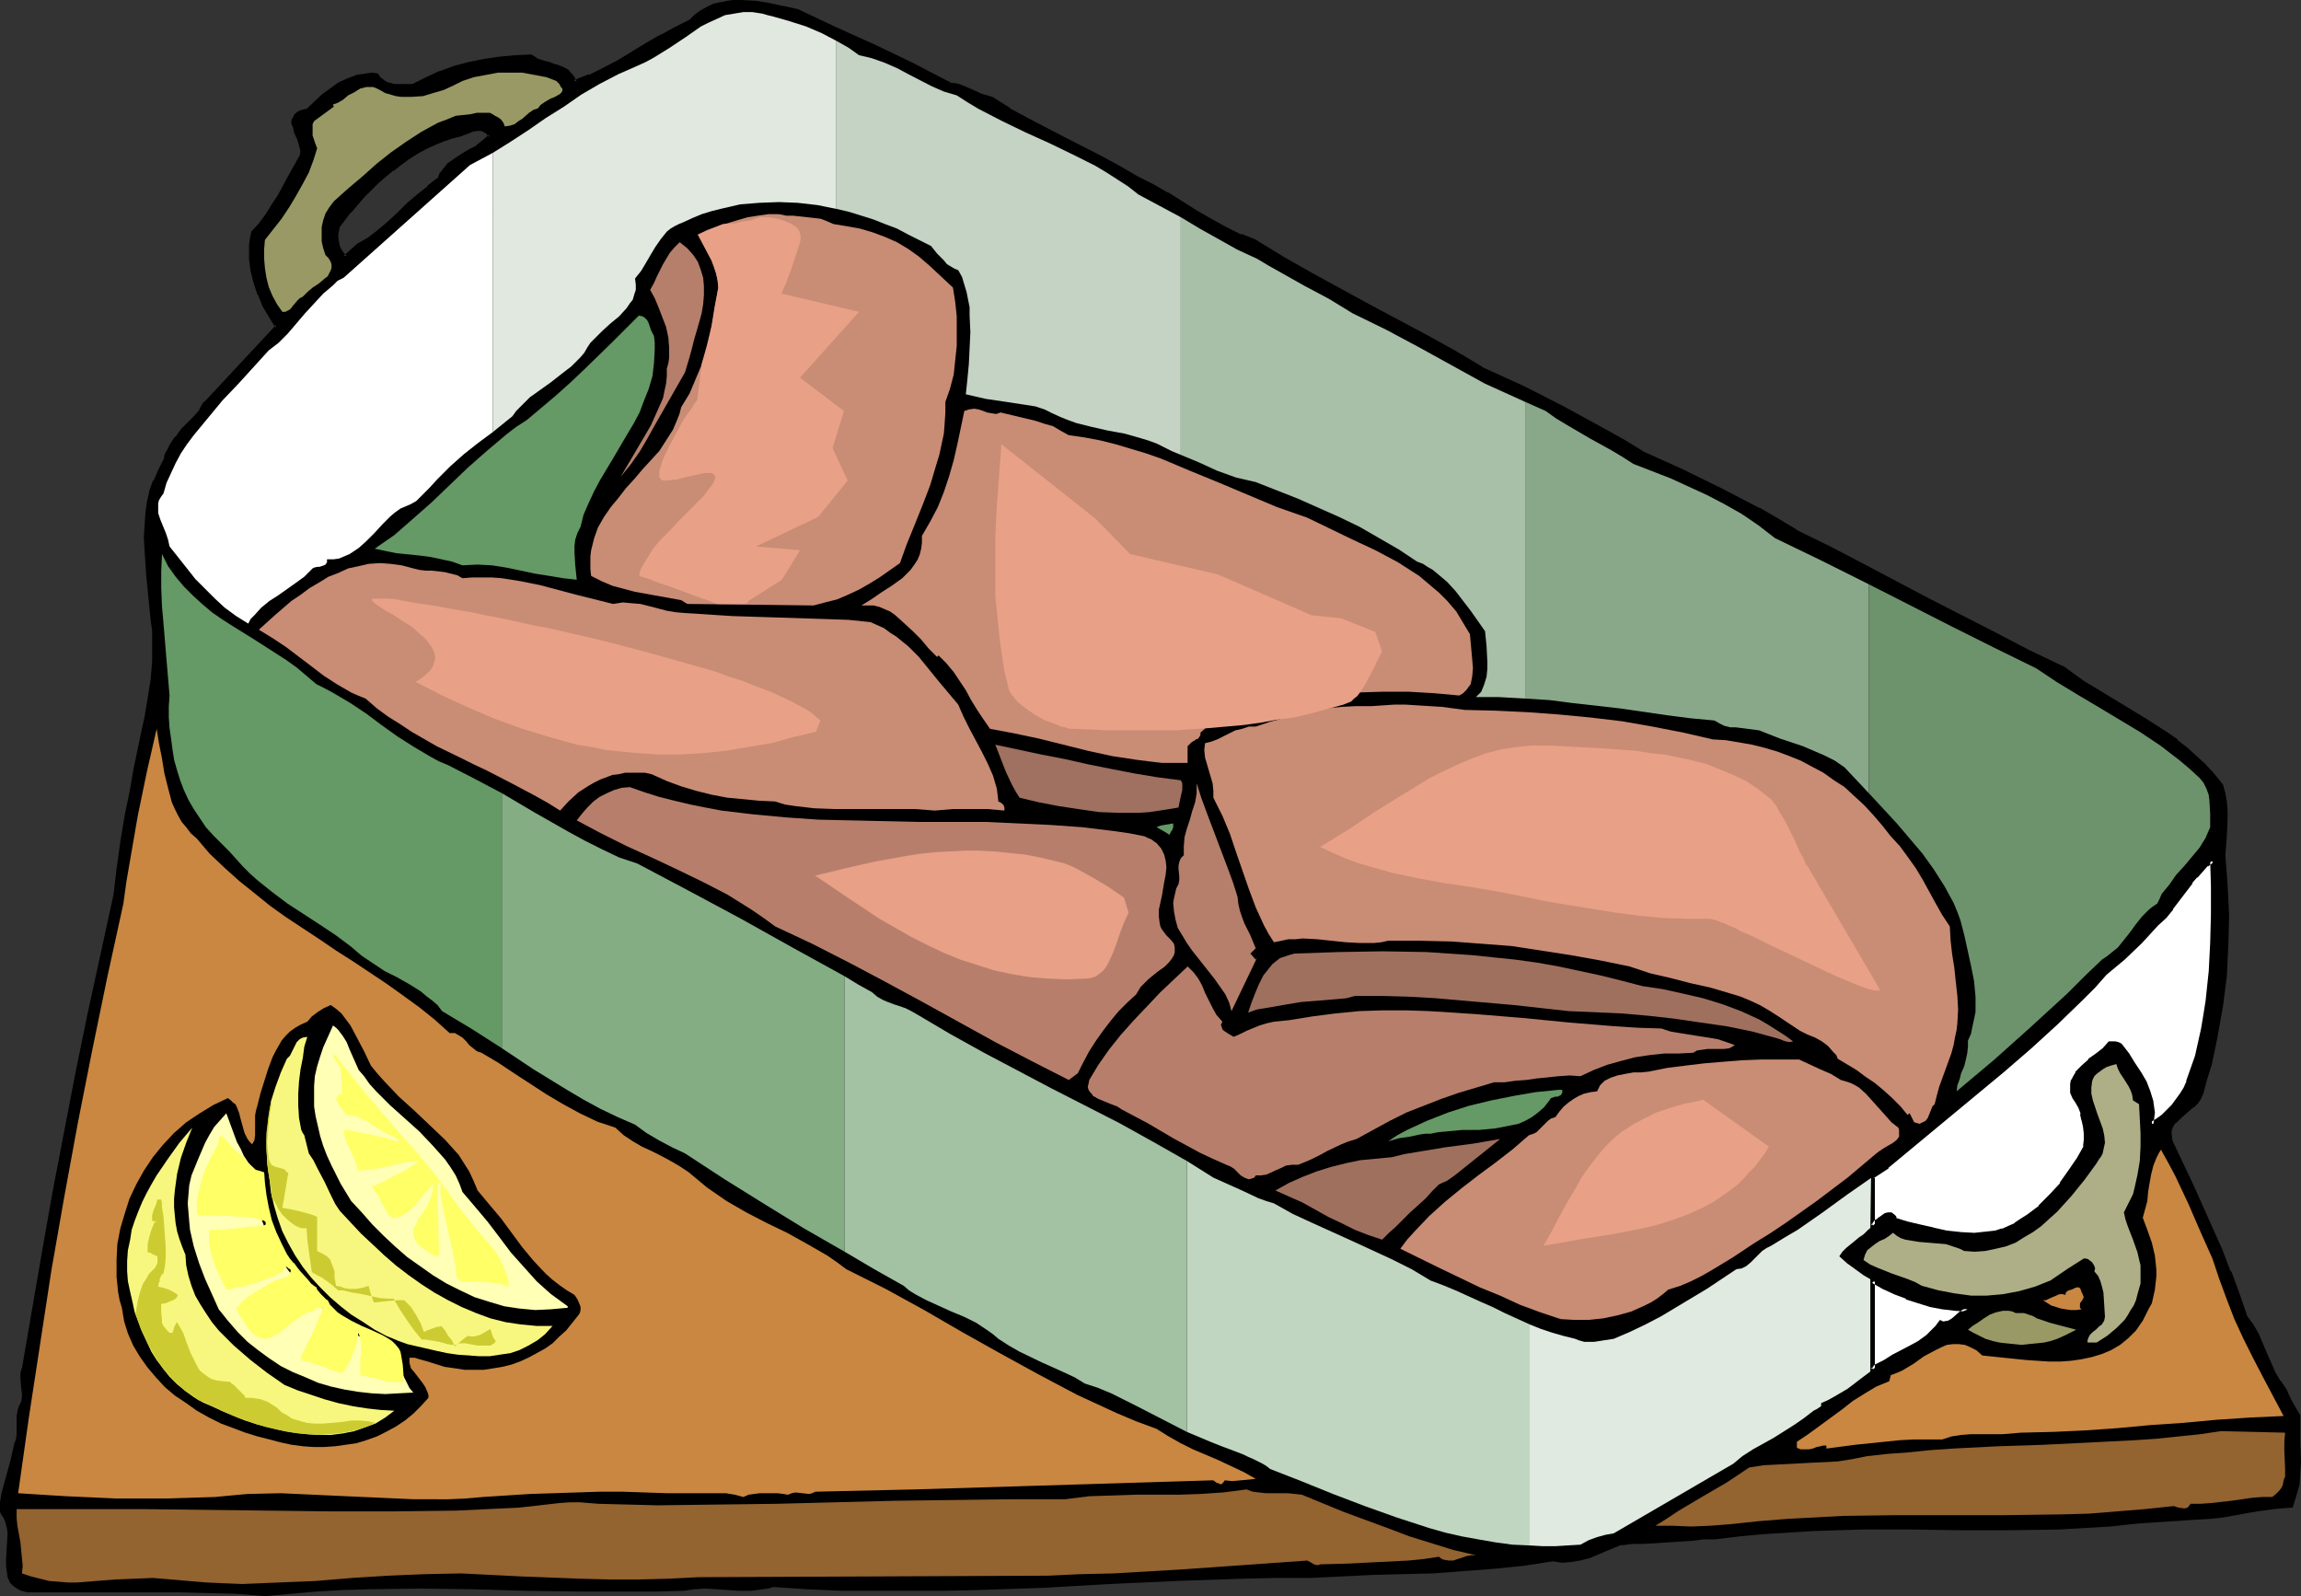 <?xml version="1.0" encoding="UTF-8" standalone="no"?>
<svg
   version="1.0"
   width="129.98mm"
   height="90.162mm"
   id="svg56"
   sodipodi:docname="Pork Chops 3.wmf"
   xmlns:inkscape="http://www.inkscape.org/namespaces/inkscape"
   xmlns:sodipodi="http://sodipodi.sourceforge.net/DTD/sodipodi-0.dtd"
   xmlns="http://www.w3.org/2000/svg"
   xmlns:svg="http://www.w3.org/2000/svg">
  <rect width="100%" height="100%" fill="#333333" stroke="none"/>
  <sodipodi:namedview
     id="namedview56"
     pagecolor="#ffffff"
     bordercolor="#000000"
     borderopacity="0.25"
     inkscape:showpageshadow="2"
     inkscape:pageopacity="0.0"
     inkscape:pagecheckerboard="0"
     inkscape:deskcolor="#d1d1d1"
     inkscape:document-units="mm" />
  <defs
     id="defs1">
    <pattern
       id="WMFhbasepattern"
       patternUnits="userSpaceOnUse"
       width="6"
       height="6"
       x="0"
       y="0" />
  </defs>
  <path
     style="fill:#000000;fill-opacity:1;fill-rule:evenodd;stroke:none"
     d="m 104.717,29.084 -0.323,-0.485 -0.323,-0.323 -0.646,-0.485 -0.808,-0.323 h -0.97 l -0.808,0.323 -0.808,0.323 -0.808,0.323 -0.808,0.162 -1.939,0.485 -1.939,0.646 -1.939,0.808 -1.778,0.969 -1.939,0.969 -1.778,1.131 -1.616,1.131 -1.778,1.293 -3.232,2.747 -3.07,3.07 -2.747,3.232 -2.424,3.232 -0.323,1.616 -0.162,0.969 0.162,0.808 0.162,0.969 0.485,0.808 0.485,0.808 0.646,0.646 2.747,-2.424 1.131,-0.646 1.131,-0.808 2.262,-1.616 2.101,-1.777 2.101,-1.939 2.101,-2.101 2.101,-1.777 2.101,-1.939 2.262,-1.454 0.485,-0.969 0.485,-0.808 1.131,-1.454 1.454,-1.131 1.616,-0.969 1.454,-0.808 1.616,-0.969 1.454,-1.131 z m 98.091,-10.987 1.131,0.162 1.131,0.323 2.262,0.808 2.101,0.969 1.131,0.485 1.131,0.323 3.717,2.262 3.878,2.101 7.757,4.201 7.918,4.039 3.878,2.101 3.717,2.101 3.394,1.777 3.07,1.777 6.141,3.716 3.232,1.777 3.232,1.777 3.07,1.616 3.394,1.293 5.979,3.555 5.818,3.393 12.282,6.786 12.12,6.463 5.979,3.393 5.979,3.393 8.726,4.039 8.726,4.363 8.565,4.686 4.202,2.424 4.202,2.585 8.403,3.716 8.242,4.039 4.04,2.101 4.04,2.101 4.04,2.424 3.878,2.424 7.272,3.393 6.949,3.716 14.221,7.433 14.221,7.271 7.11,3.716 7.11,3.555 4.363,2.908 4.525,2.747 4.525,2.747 4.525,2.747 4.363,2.908 2.101,1.616 2.101,1.616 1.939,1.777 1.939,1.777 1.939,2.101 1.616,2.101 0.485,1.777 0.323,1.777 0.162,1.777 v 1.777 l -0.162,3.716 -0.162,1.939 -0.162,2.101 0.485,6.302 0.323,6.463 v 6.463 l -0.485,6.463 -0.808,6.463 -0.97,6.302 -0.808,3.07 -0.646,3.07 -0.97,3.07 -0.808,3.07 -0.323,0.808 -0.323,0.646 -0.485,0.646 -0.646,0.646 -2.747,2.262 -1.131,1.131 -0.485,0.485 -0.323,0.808 -0.323,0.646 v 0.808 l 0.162,0.808 0.323,0.969 4.202,9.21 4.202,9.048 1.939,4.686 1.939,4.686 1.778,4.686 1.616,4.847 1.454,1.939 0.97,1.777 1.939,4.201 1.778,4.039 1.131,1.939 1.293,1.777 0.485,1.454 0.808,1.293 1.454,2.747 v 2.424 2.585 l 0.162,4.847 -0.162,2.424 -0.162,2.262 -0.485,2.262 -0.808,2.424 h -1.778 l -1.939,0.162 -3.555,0.485 -1.778,0.323 -1.778,0.323 -3.717,0.646 -2.747,0.323 -2.909,0.323 -6.141,0.323 -6.141,0.323 -3.07,0.323 -2.909,0.323 -5.494,0.323 -5.494,0.323 -10.666,0.162 h -10.504 -10.504 -10.342 l -10.342,0.162 -5.333,0.323 -5.171,0.323 -5.333,0.485 -5.494,0.646 -2.262,0.162 -2.586,0.162 -5.01,0.323 -5.171,0.323 -2.586,0.162 -2.262,0.162 -3.555,1.293 -3.555,1.454 -1.778,0.485 -1.939,0.323 -1.778,0.162 -1.939,-0.323 -6.464,0.969 -6.302,0.646 -6.464,0.646 -6.302,0.323 -12.928,0.485 -6.626,0.162 -6.626,0.323 h -7.272 l -7.11,0.162 -14.221,0.646 -14.221,0.646 -14.059,0.646 -14.221,0.485 -7.272,0.162 -7.11,0.162 h -7.272 l -7.272,-0.162 -7.434,-0.323 -7.272,-0.485 -1.293,0.323 -1.131,0.323 -2.424,0.162 h -2.424 l -2.424,-0.162 -4.848,-0.323 -2.424,0.162 -2.424,0.323 -5.494,0.162 h -5.494 -10.989 l -11.312,-0.162 -11.312,-0.323 -11.312,-0.162 -11.15,0.162 -5.656,0.162 -5.494,0.323 -5.494,0.485 -5.494,0.485 -6.141,-0.323 -6.141,-0.323 -6.302,-0.162 H 31.512 25.21 12.928 6.787 5.979 L 5.171,339.314 4.686,339.153 4.04,338.991 3.232,338.506 2.586,337.537 2.101,336.567 1.939,335.436 1.778,334.305 v -1.454 l 0.162,-2.747 v -2.747 l -0.162,-1.293 -0.162,-1.293 -0.485,-1.131 -0.808,-0.969 0.162,-1.939 0.323,-1.777 0.808,-3.555 0.485,-1.777 0.646,-1.777 0.808,-3.555 0.323,-0.969 0.162,-0.969 v -3.878 -1.131 l 0.323,-0.969 0.323,-0.485 0.162,-0.485 0.323,-0.969 v -1.131 l -0.162,-0.969 -0.323,-2.101 0.162,-1.131 0.323,-0.969 4.363,-25.368 2.262,-12.603 2.262,-12.603 2.424,-12.603 2.586,-12.603 2.747,-12.603 2.909,-12.603 0.646,-5.655 0.646,-5.817 0.97,-5.655 1.293,-5.655 0.646,-3.878 0.808,-3.716 0.808,-3.878 0.808,-3.878 0.646,-3.878 0.485,-3.878 0.485,-4.039 v -4.039 l -0.162,-2.424 -0.162,-2.424 -0.485,-4.847 -0.485,-5.17 -0.485,-5.009 v -2.424 -2.585 l 0.323,-2.424 0.323,-2.424 0.485,-2.424 0.808,-2.262 0.97,-2.262 1.293,-2.101 0.162,-0.969 0.323,-0.808 0.808,-1.616 1.131,-1.616 1.131,-1.454 2.747,-2.747 1.131,-1.454 1.131,-1.616 15.352,-16.481 -1.454,-2.101 -1.293,-2.262 -1.131,-2.424 -0.97,-2.585 -0.485,-2.585 -0.323,-2.585 v -1.293 -1.293 l 0.162,-1.454 0.323,-1.293 1.616,-1.939 1.454,-1.939 1.293,-1.939 1.131,-2.101 2.262,-4.039 2.424,-4.201 0.162,-0.646 0.162,-0.646 -0.162,-0.646 -0.162,-0.808 -0.646,-1.616 -0.485,-1.454 -0.323,-0.646 -0.162,-0.808 v -0.646 l 0.162,-0.485 0.323,-0.485 0.646,-0.646 0.808,-0.323 1.293,-0.323 3.07,-2.908 1.616,-1.293 1.778,-1.131 1.778,-0.969 2.101,-0.646 0.97,-0.323 h 0.97 l 1.131,-0.162 1.131,0.162 0.323,0.485 0.323,0.485 0.97,0.646 0.97,0.323 0.97,0.162 2.262,0.162 0.97,-0.162 h 0.97 l 2.909,-1.454 2.909,-1.293 3.07,-0.969 3.07,-0.808 3.07,-0.646 3.394,-0.646 3.232,-0.162 3.394,-0.162 1.293,0.646 1.293,0.646 1.293,0.323 1.454,0.485 1.131,0.485 1.293,0.646 0.485,0.485 0.485,0.485 0.323,0.646 0.323,0.646 3.232,-1.293 3.232,-1.454 3.07,-1.777 2.909,-1.616 3.07,-1.777 3.07,-1.777 3.07,-1.777 3.07,-1.454 1.131,-1.131 1.293,-0.969 1.293,-0.808 1.293,-0.485 1.454,-0.485 1.454,-0.162 1.454,-0.162 h 1.454 l 3.07,0.162 2.909,0.485 3.07,0.646 2.909,0.646 8.08,3.878 8.242,3.716 8.242,3.716 4.04,2.101 z"
     id="path1" />
  <path
     style="fill:#000000;fill-opacity:1;fill-rule:evenodd;stroke:none"
     d="m 105.363,29.084 -0.646,-0.646 v 0 l -0.323,-0.485 -0.808,-0.646 -0.97,-0.162 h -0.97 l -0.808,0.162 -0.97,0.323 v 0 l -0.97,0.323 h 0.162 l -0.808,0.162 -1.939,0.485 -1.939,0.646 v 0.162 l -1.939,0.808 -1.778,0.969 -1.939,0.808 v 0 l -1.778,1.293 -1.778,1.131 -1.616,1.293 h -0.162 l -3.232,2.747 -3.07,3.07 -2.747,3.232 v 0 l -2.586,3.232 -0.323,1.939 v 0.969 0.969 l 0.323,0.969 0.323,0.808 v 0.162 l 0.646,0.808 0.97,0.808 3.07,-2.585 h -0.162 l 1.131,-0.646 h 0.162 l 1.131,-0.646 2.101,-1.616 0.162,-0.162 2.101,-1.777 2.101,-1.939 2.101,-2.101 2.101,-1.777 h -0.162 l 2.262,-1.939 v 0.162 l 2.262,-1.616 0.485,-1.131 v 0.162 l 0.485,-0.808 v 0 l 1.131,-1.454 v 0.162 l 1.454,-1.131 1.454,-0.969 1.616,-0.969 h -0.162 l 1.616,-0.969 h 0.162 l 1.293,-0.969 0.162,-0.162 1.616,-1.454 -0.97,-0.323 -1.293,1.131 v 0 l -1.454,1.131 h 0.162 l -1.616,0.808 v 0 l -1.616,0.969 -1.454,0.969 -1.616,1.131 -1.131,1.454 v 0 l -0.646,0.808 v 0.162 l -0.323,0.808 v -0.162 l -2.101,1.616 v 0.162 L 89.041,41.526 v 0 l -2.101,1.777 -2.101,2.101 -2.101,1.939 -2.101,1.777 v 0 l -2.101,1.616 -1.131,0.646 v 0 l -1.131,0.646 -2.909,2.585 h 0.646 l -0.646,-0.646 v 0 l -0.485,-0.808 v 0.162 l -0.323,-0.808 v 0 l -0.162,-0.808 -0.162,-0.969 v 0.162 -0.808 l 0.323,-1.777 v 0.162 l 2.424,-3.232 v 0.162 l 2.747,-3.232 3.07,-3.07 3.232,-2.747 v 0.162 l 1.616,-1.293 1.778,-1.293 1.778,-1.131 v 0 l 1.778,-0.969 1.778,-0.808 1.939,-0.808 v 0 l 1.939,-0.646 1.939,-0.485 0.646,-0.323 h 0.162 l 0.808,-0.323 v 0 l 0.808,-0.323 0.808,-0.162 h -0.162 0.97 -0.162 l 0.808,0.162 h -0.162 l 0.808,0.485 -0.162,-0.162 0.323,0.485 v 0 l 0.323,0.323 v -0.485 z"
     id="path2" />
  <path
     style="fill:#000000;fill-opacity:1;fill-rule:evenodd;stroke:none"
     d="m 202.646,18.581 h 1.293 -0.162 l 1.131,0.323 v 0 l 2.101,0.969 2.262,0.969 v 0 l 1.131,0.485 1.131,0.323 -0.162,-0.162 3.878,2.262 v 0 l 3.878,2.262 7.757,4.039 7.757,4.039 4.04,2.101 3.717,2.262 3.232,1.616 3.232,1.777 h -0.162 l 6.302,3.716 3.07,1.939 h 0.162 l 3.07,1.616 3.232,1.616 v 0.162 l 3.394,1.293 v 0 l 5.818,3.555 v 0 l 5.979,3.393 12.12,6.625 12.282,6.463 5.979,3.393 v 0 l 5.979,3.555 v 0 l 8.726,4.039 8.726,4.363 8.565,4.686 4.202,2.424 v 0 l 4.202,2.424 v 0 l 8.403,3.878 8.242,3.878 4.04,2.101 4.04,2.262 v 0 l 3.878,2.262 4.04,2.424 v 0 l 7.11,3.555 7.11,3.555 14.221,7.433 14.221,7.433 6.949,3.555 7.272,3.555 h -0.162 l 4.363,3.07 4.525,2.747 4.525,2.585 4.525,2.747 4.363,2.908 2.262,1.616 v 0 l 2.101,1.616 h -0.162 l 1.939,1.777 1.939,1.777 1.939,2.101 v -0.162 l 1.616,2.101 v 0 l 0.323,1.777 v -0.162 l 0.323,1.777 0.323,1.777 v 0 1.777 l -0.323,3.716 v 1.939 0 l -0.323,2.101 0.646,6.463 v -0.162 l 0.162,6.463 v 6.463 l -0.485,6.463 v 0 l -0.646,6.302 -1.131,6.463 v -0.162 l -0.646,3.232 -0.808,3.07 -0.808,3.07 -0.97,2.908 -0.162,0.808 v -0.162 l -0.323,0.808 v 0 l -0.485,0.646 v -0.162 l -0.646,0.646 v 0 l -2.586,2.262 h -0.162 l -1.131,1.131 h -0.162 l -0.323,0.646 v 0 l -0.485,0.808 -0.162,0.808 -0.162,0.808 0.162,0.969 0.485,0.969 4.202,9.21 4.202,9.21 1.939,4.686 1.939,4.524 h -0.162 l 1.778,4.686 1.778,4.847 1.293,1.939 v 0 l 1.131,1.939 1.939,4.039 1.778,4.039 0.97,1.939 v 0.162 l 1.454,1.777 -0.162,-0.162 0.485,1.454 h 0.162 l 0.808,1.454 1.454,2.585 v -0.162 l -0.162,2.424 v 2.585 l 0.162,4.847 v 2.424 -0.162 l -0.323,2.424 v -0.162 l -0.485,2.424 -0.808,2.262 0.485,-0.323 h -1.778 -0.162 l -1.778,0.323 -3.555,0.485 -1.939,0.323 -1.778,0.323 -3.555,0.646 -2.909,0.323 h 0.162 l -2.909,0.162 -12.282,0.646 v 0 l -3.07,0.323 -3.07,0.323 h 0.162 l -5.494,0.323 -5.494,0.323 -10.666,0.162 h -10.504 -10.504 -10.342 l -10.342,0.162 -5.333,0.323 v 0 l -5.333,0.323 -5.333,0.485 -5.333,0.646 v 0 l -2.262,0.162 h -0.162 l -2.424,0.162 v 0 l -5.01,0.323 -5.171,0.323 -2.586,0.162 v 0 l -2.424,0.162 -3.555,1.454 -3.555,1.454 0.162,-0.162 -1.939,0.646 h 0.162 l -1.939,0.323 v 0 h -1.778 v 0 l -1.939,-0.162 -6.464,0.808 -6.302,0.808 -6.464,0.485 v 0 l -6.302,0.323 -12.928,0.485 -13.251,0.485 h -7.272 l -7.11,0.162 -14.221,0.646 -14.221,0.646 -14.059,0.646 -14.221,0.485 -7.272,0.162 -7.11,0.162 h -7.272 l -7.272,-0.162 -7.434,-0.323 -7.434,-0.485 -1.131,0.323 v 0 l -1.293,0.323 -2.262,0.162 v 0 h -2.424 0.162 l -2.424,-0.162 h -0.162 l -4.848,-0.162 h -2.424 v 0 l -2.424,0.323 v 0 l -5.494,0.162 -5.494,0.162 -10.989,-0.162 -11.312,-0.162 -11.312,-0.162 -11.312,-0.162 -11.15,0.162 -5.656,0.162 -5.494,0.323 -5.494,0.323 h -0.162 l -5.333,0.646 h 0.162 l -6.141,-0.485 h -0.162 l -6.141,-0.323 -6.302,-0.162 H 31.512 25.21 12.928 6.787 5.979 v 0 H 5.333 v 0 l -0.646,-0.323 -0.485,-0.162 0.162,0.162 -0.485,0.646 0.646,0.323 0.646,0.162 0.646,0.162 h 0.162 0.808 6.141 12.282 6.302 6.464 l 6.302,0.162 6.141,0.162 v 0 l 6.141,0.485 5.494,-0.485 v 0 l 5.494,-0.485 5.494,-0.323 5.656,-0.162 11.15,-0.162 11.312,0.162 11.312,0.323 11.312,0.162 h 10.989 5.494 l 5.494,-0.162 h 0.162 l 2.262,-0.323 v 0 l 2.424,-0.162 4.848,0.323 v 0 l 2.424,0.162 v 0 h 2.424 0.162 l 2.262,-0.323 1.293,-0.162 v 0 l 1.131,-0.323 v 0 l 7.272,0.485 7.434,0.323 h 7.272 7.272 7.11 l 7.272,-0.162 14.221,-0.485 14.059,-0.808 14.221,-0.646 14.221,-0.485 7.11,-0.162 h 7.272 l 13.251,-0.646 12.928,-0.323 6.302,-0.485 h 0.162 l 6.302,-0.485 6.464,-0.646 6.302,-0.969 h -0.162 l 2.101,0.323 1.778,-0.162 h 0.162 l 1.778,-0.323 h 0.162 l 1.778,-0.485 h 0.162 l 3.394,-1.454 3.555,-1.454 -0.162,0.162 2.424,-0.323 h -0.162 2.586 l 5.171,-0.323 5.01,-0.323 h 0.162 l 2.424,-0.323 v 0 h 2.262 0.162 l 5.333,-0.646 5.333,-0.485 5.333,-0.323 h -0.162 l 5.333,-0.323 10.342,-0.323 h 10.342 l 10.504,0.162 h 10.504 l 10.666,-0.162 5.494,-0.323 5.494,-0.323 v 0 l 2.909,-0.323 3.07,-0.323 v 0 l 12.282,-0.808 2.909,-0.162 v 0 l 2.909,-0.323 3.555,-0.646 1.778,-0.323 1.939,-0.323 3.555,-0.485 1.778,-0.162 v 0 l 2.101,-0.162 0.808,-2.585 0.646,-2.262 v 0 l 0.162,-2.424 v 0 l 0.162,-2.424 -0.162,-4.847 v -2.585 -2.585 l -1.616,-2.747 -0.646,-1.293 v 0 l -0.646,-1.454 -1.293,-1.939 v 0.162 l -1.131,-1.939 -1.778,-4.039 -1.778,-4.201 -1.131,-1.939 v 0 l -1.293,-1.777 v 0 l -1.616,-4.686 -1.778,-4.847 h -0.162 l -1.778,-4.686 -2.101,-4.686 -4.04,-9.048 -4.363,-9.21 -0.323,-0.969 0.162,0.162 -0.162,-0.969 v 0.162 -0.646 0 l 0.162,-0.646 v 0 l 0.323,-0.646 v 0 l 0.485,-0.646 v 0.162 l 1.131,-1.131 v 0 l 2.586,-2.262 h 0.162 l 0.646,-0.646 v 0 l 0.485,-0.646 0.485,-0.808 v -0.162 l 0.323,-0.646 0.808,-3.07 0.97,-3.07 0.646,-3.07 0.646,-3.07 v -0.162 l 1.131,-6.302 0.808,-6.302 v -0.162 l 0.323,-6.463 0.162,-6.463 -0.323,-6.463 v 0 l -0.485,-6.463 v 0.162 l 0.162,-1.939 v -0.162 l 0.162,-1.939 0.162,-3.716 v -1.777 0 l -0.162,-1.939 -0.323,-1.777 v 0 l -0.485,-1.777 -1.778,-2.262 v 0 l -1.939,-2.101 -1.939,-1.777 -1.939,-1.777 v 0 l -2.101,-1.616 v -0.162 l -2.101,-1.454 -4.525,-2.908 -4.525,-2.747 -4.525,-2.747 -4.525,-2.747 -4.202,-3.07 h -0.162 l -7.11,-3.393 -7.11,-3.716 -14.221,-7.271 -14.059,-7.433 -7.11,-3.716 -7.272,-3.555 h 0.162 l -4.04,-2.424 -3.878,-2.262 h -0.162 l -4.04,-2.101 -4.04,-2.101 -8.242,-4.039 -8.242,-3.716 v 0 l -4.202,-2.585 v 0 l -4.363,-2.424 -8.565,-4.686 -8.565,-4.363 -8.888,-4.039 h 0.162 l -5.979,-3.555 v 0 l -6.141,-3.393 -12.12,-6.463 -12.12,-6.625 -5.979,-3.393 v 0 l -5.818,-3.555 -0.162,-0.162 -3.232,-1.293 v 0.162 l -3.232,-1.616 -3.232,-1.777 v 0 l -3.07,-1.777 -6.141,-3.878 h -0.162 l -3.07,-1.777 -3.232,-1.616 -3.878,-2.262 -3.878,-2.101 -7.918,-4.039 -7.757,-4.039 -3.878,-2.101 h 0.162 l -3.878,-2.424 -1.131,-0.323 -1.131,-0.323 v 0 l -2.101,-0.969 -2.262,-0.969 v 0 l -1.131,-0.323 h -0.162 l -1.131,-0.162 h 0.162 z"
     id="path3" />
  <path
     style="fill:#000000;fill-opacity:1;fill-rule:evenodd;stroke:none"
     d="m 4.363,338.668 -0.97,-0.646 0.162,0.162 -0.646,-0.808 v 0 l -0.485,-0.969 0.162,0.162 -0.162,-1.131 -0.162,-1.293 v 0.162 -1.454 l 0.162,-2.747 v -2.747 -0.162 L 2.262,325.903 v 0 l -0.323,-1.293 v 0 l -0.485,-1.131 -0.646,-0.969 v 0.162 L 0.97,320.733 v 0.162 l 0.323,-1.939 v 0.162 l 0.808,-3.555 0.485,-1.777 0.485,-1.777 0.97,-3.555 0.323,-0.969 v -0.969 -4.039 0 l 0.162,-0.969 v 0 l 0.323,-0.969 H 4.686 l 0.323,-0.485 v 0 l 0.323,-0.485 0.323,-1.131 v -1.131 l -0.162,-1.131 -0.323,-2.101 v 0.162 -1.131 0.162 l 0.485,-0.969 4.363,-25.368 2.262,-12.765 2.262,-12.603 2.424,-12.603 2.586,-12.603 2.747,-12.603 v 0.162 l 2.909,-12.603 v -0.162 l 0.485,-5.655 0.808,-5.655 0.97,-5.817 1.293,-5.494 0.646,-3.878 0.808,-3.878 0.808,-3.878 0.808,-3.716 0.646,-3.878 0.485,-4.039 0.485,-3.878 v -0.162 -4.039 l -0.162,-2.424 v 0 l -0.162,-2.424 -0.485,-5.009 -0.485,-5.009 -0.485,-5.009 v 0 -2.424 -2.585 0.162 l 0.162,-2.585 0.485,-2.424 0.485,-2.262 v 0 l 0.808,-2.262 h -0.162 l 1.131,-2.262 1.293,-2.262 0.162,-0.969 v 0.162 l 0.323,-0.969 -0.162,0.162 0.808,-1.616 v 0 l 1.131,-1.454 v 0 l 1.131,-1.454 v 0 l 2.747,-2.747 v -0.162 l 1.131,-1.454 h 0.162 l 0.97,-1.454 v 0 L 59.792,69.802 58.176,67.217 56.883,64.954 v 0.162 l -1.131,-2.585 0.162,0.162 -0.97,-2.585 -0.646,-2.424 v 0 l -0.323,-2.585 v 0 -1.293 l 0.162,-1.293 v 0 l 0.162,-1.454 0.162,-1.293 v 0.323 l 1.616,-1.939 v 0 l 1.454,-1.939 1.293,-1.939 1.293,-2.101 v 0 l 2.262,-4.201 2.262,-4.039 0.323,-0.808 v -0.808 -0.808 0 l -0.162,-0.808 -0.646,-1.454 v -0.162 l -0.646,-1.454 v 0.162 l -0.162,-0.808 -0.162,-0.808 v 0.162 -0.646 0.162 l 0.162,-0.485 v 0 l 0.323,-0.485 -0.162,0.162 0.646,-0.646 -0.162,0.162 0.97,-0.323 h -0.162 l 1.293,-0.323 3.232,-3.07 h -0.162 l 1.778,-1.293 v 0 l 1.778,-1.131 h -0.162 l 1.939,-0.969 -0.162,0.162 1.939,-0.646 1.131,-0.323 h -0.162 l 1.131,-0.162 h -0.162 1.131 1.131 l -0.485,-0.162 0.323,0.485 0.162,0.162 0.323,0.323 0.97,0.808 1.131,0.485 1.131,0.162 v 0 l 2.262,0.162 0.97,-0.162 H 88.395 l 2.909,-1.454 2.909,-1.293 h -0.162 l 3.07,-0.969 3.07,-0.969 v 0 l 3.232,-0.646 3.232,-0.485 3.232,-0.162 v 0 l 3.394,-0.162 -0.162,-0.162 1.131,0.808 1.454,0.485 1.293,0.485 1.454,0.323 h -0.162 l 1.293,0.485 1.293,0.646 h -0.162 l 0.485,0.485 0.485,0.485 v -0.162 l 0.323,0.646 v 0 l 0.485,0.969 3.717,-1.293 v 0 l 3.07,-1.616 3.07,-1.616 3.07,-1.777 v 0 l 3.07,-1.777 3.07,-1.777 h -0.162 l 3.07,-1.616 3.232,-1.616 1.131,-1.131 v 0 l 1.293,-0.969 1.131,-0.646 v 0 l 1.293,-0.485 1.454,-0.485 h -0.162 l 1.454,-0.162 1.454,-0.162 v 0 h 1.454 l 3.07,0.162 h -0.162 l 3.07,0.485 3.07,0.646 h -0.162 l 2.909,0.646 V 2.747 l 8.08,3.878 8.242,3.716 8.242,3.878 4.04,1.939 4.04,2.424 0.323,-0.969 -4.04,-2.101 -4.04,-2.101 -8.08,-3.878 -8.242,-3.716 -8.242,-3.878 -2.909,-0.646 h -0.162 l -2.909,-0.646 -3.07,-0.485 v 0 L 158.206,0 h -1.454 -0.162 l -1.293,0.162 -1.454,0.323 h -0.162 l -1.454,0.323 -1.293,0.646 -1.454,0.808 -1.293,0.969 -1.131,1.131 0.162,-0.162 -3.232,1.616 -2.909,1.616 h -0.162 l -3.07,1.777 -2.909,1.777 v 0 l -2.909,1.777 -3.07,1.616 -3.232,1.616 v -0.162 l -3.232,1.293 0.646,0.323 -0.323,-0.646 v -0.162 l -0.485,-0.646 -0.485,-0.485 -0.485,-0.646 -1.293,-0.646 -1.293,-0.485 h -0.162 l -1.293,-0.485 -1.293,-0.323 -1.454,-0.485 h 0.162 l -1.293,-0.808 -3.555,0.162 v 0 l -3.394,0.323 -3.232,0.485 -3.232,0.646 v 0 l -3.07,0.808 -3.07,1.131 h -0.162 l -2.747,1.293 -2.909,1.454 h 0.162 -0.97 -0.97 -2.262 0.162 l -1.131,-0.323 0.162,0.162 -0.97,-0.485 v 0 l -0.808,-0.646 v 0.162 l -0.323,-0.485 v 0 l -0.485,-0.646 -1.293,-0.162 -1.131,0.162 v 0 l -0.97,0.162 h -0.162 l -0.97,0.162 -2.101,0.808 -1.778,0.808 v 0 l -1.778,1.293 v 0 l -1.778,1.293 v 0 l -3.07,2.908 h 0.162 l -1.131,0.323 h -0.162 l -0.808,0.323 -0.808,0.646 -0.323,0.646 -0.323,0.646 v 0.808 l 0.323,0.646 0.162,0.808 v 0.162 l 0.646,1.454 V 29.407 l 0.485,1.616 0.162,0.646 v 0 l 0.162,0.646 v 0 l -0.162,0.646 0.162,-0.162 -0.323,0.646 -2.262,4.039 -2.262,4.201 v 0 l -1.293,1.939 -1.293,2.101 -1.454,1.939 0.162,-0.162 -1.778,1.939 -0.323,1.616 -0.162,1.293 v 0.162 1.293 1.293 0.162 l 0.323,2.585 v 0 l 0.646,2.585 0.808,2.424 0.162,0.162 0.97,2.424 v 0 l 1.454,2.424 1.293,2.101 0.162,-0.646 -15.352,16.481 h -0.162 l -0.97,1.616 h 0.162 l -1.293,1.454 v 0 l -2.747,2.747 v 0 l -1.131,1.616 h -0.162 l -0.97,1.454 v 0 l -0.808,1.616 -0.162,0.162 -0.323,0.808 v 0.162 l -0.162,0.808 v -0.162 l -1.131,2.262 -0.97,2.262 h -0.162 l -0.808,2.262 v 0.162 l -0.485,2.262 -0.323,2.424 -0.162,2.585 v 0 l -0.162,2.585 0.162,2.424 v 0 l 0.323,5.17 0.485,5.009 0.485,4.847 0.323,2.424 v 0 2.424 4.039 0 l -0.323,3.878 -0.646,4.039 -0.646,3.878 -0.808,3.716 -0.808,3.878 -0.808,3.878 -0.646,3.878 -1.131,5.494 -0.97,5.817 -0.808,5.817 -0.646,5.494 v 0 l -2.747,12.603 v 0 l -2.747,12.603 -2.586,12.603 -2.424,12.603 -2.424,12.603 -2.262,12.765 -4.363,25.368 v -0.162 l -0.323,1.131 v 1.131 l 0.162,2.101 0.162,1.131 v -0.162 1.131 -0.162 l -0.162,0.969 v 0 l -0.162,0.323 v 0 l -0.323,0.646 -0.323,0.969 v 0.162 l -0.162,0.969 v 0.162 3.878 0 l -0.162,0.969 v 0 l -0.323,0.808 -0.808,3.555 -0.485,1.777 -0.485,1.777 -0.97,3.555 v 0 L 0,320.733 v 0 2.101 l 0.646,1.131 v -0.162 l 0.485,1.131 v 0 l 0.323,1.293 v -0.162 l 0.162,1.293 v 0 l -0.162,2.747 -0.162,2.747 v 1.454 0 l 0.162,1.293 0.162,1.131 0.485,1.131 0.808,0.808 0.97,0.646 z"
     id="path4" />
  <path
     style="fill:#6d936d;fill-opacity:1;fill-rule:evenodd;stroke:none"
     d="m 398.99,169.334 v -44.596 l 17.776,9.048 9.05,4.524 8.888,4.363 4.363,2.908 4.525,2.747 4.363,2.585 8.888,5.332 4.363,2.908 2.101,1.616 2.101,1.616 2.101,1.777 2.101,1.939 0.808,0.969 0.646,1.293 0.485,1.293 0.162,1.293 0.162,2.747 v 2.908 l -0.485,1.131 -0.485,1.131 -1.293,2.101 -1.616,1.939 -1.616,1.939 -1.778,1.939 -1.454,2.101 -1.616,1.939 -0.485,1.131 -0.485,0.969 -0.97,0.646 -0.808,0.646 -1.454,1.454 -1.293,1.616 -1.293,1.777 -1.293,1.616 -1.293,1.616 -1.616,1.293 -0.808,0.646 -0.97,0.646 -3.717,3.555 -3.717,3.716 -7.757,7.109 -7.757,6.948 -8.08,6.786 0.162,-1.293 0.485,-1.293 0.323,-1.293 0.646,-1.454 0.323,-1.293 0.323,-1.454 0.162,-1.454 v -1.293 l 0.646,-1.454 0.323,-1.616 0.323,-1.454 0.323,-1.616 v -1.616 -1.616 l -0.323,-3.393 -0.646,-3.232 -1.454,-6.625 -0.808,-3.07 -0.646,-1.777 -0.808,-1.939 -0.97,-1.777 -0.97,-1.777 -2.262,-3.555 -2.424,-3.393 -2.747,-3.232 -2.747,-3.232 z"
     id="path5" />
  <path
     style="fill:#89a889;fill-opacity:1;fill-rule:evenodd;stroke:none"
     d="m 398.99,124.738 v 44.596 l -5.171,-5.494 -2.101,-1.454 -2.262,-1.131 -2.262,-0.969 -2.262,-0.969 -4.848,-1.616 -4.525,-1.777 -2.424,-0.323 -2.586,-0.323 h -1.131 l -1.293,-0.323 -0.97,-0.485 -1.131,-0.646 -5.171,-0.485 -5.01,-0.646 -10.019,-1.454 -10.019,-1.131 -5.01,-0.646 -5.171,-0.323 V 85.798 l 4.363,1.939 2.262,1.616 2.424,1.454 4.686,2.747 4.686,2.585 2.424,1.454 2.262,1.454 7.918,3.07 3.878,1.777 3.878,1.777 3.717,1.939 3.717,2.101 3.555,2.424 3.555,2.747 10.019,4.847 z"
     id="path6" />
  <path
     style="fill:#a8bfa8;fill-opacity:1;fill-rule:evenodd;stroke:none"
     d="m 325.624,85.798 v 63.339 l -5.818,-0.323 h -4.686 l 1.131,-1.131 0.646,-1.616 0.485,-1.616 0.162,-1.616 v -1.616 l -0.162,-3.232 -0.162,-1.616 -0.162,-1.616 -3.07,-4.363 -1.616,-2.101 -1.616,-2.101 -1.778,-1.939 -2.101,-1.777 -0.97,-0.808 -1.131,-0.646 -0.97,-0.646 -1.293,-0.485 -3.878,-2.585 -4.202,-2.424 -4.202,-2.424 -4.363,-2.101 -4.363,-1.939 -4.363,-1.939 -9.05,-3.555 -2.101,-0.485 -2.101,-0.485 -4.04,-1.454 -3.878,-1.777 -3.878,-1.616 V 46.373 l 4.04,2.424 4.04,2.262 4.04,2.262 4.202,1.939 2.424,1.454 2.586,1.454 5.171,2.908 5.171,2.747 5.01,3.07 7.272,3.555 6.949,3.716 14.059,7.756 z"
     id="path7" />
  <path
     style="fill:#c4d3c4;fill-opacity:1;fill-rule:evenodd;stroke:none"
     d="m 252.096,46.373 v 50.736 l -1.939,-0.808 -1.616,-0.808 -1.616,-0.808 -1.778,-0.646 -1.616,-0.485 -3.394,-0.969 -3.555,-0.646 -3.555,-0.808 -3.232,-0.808 -1.778,-0.646 -1.616,-0.646 -1.778,-0.808 -1.616,-0.808 -1.939,-0.646 -2.101,-0.323 -4.202,-0.646 -4.363,-0.646 -2.101,-0.485 -2.101,-0.485 0.323,-3.07 0.323,-3.393 0.162,-3.393 0.162,-3.393 -0.162,-3.555 v -1.777 l -0.323,-1.616 -0.323,-1.616 -0.485,-1.616 -0.485,-1.616 -0.808,-1.454 -0.808,-0.323 -0.808,-0.485 -0.808,-0.485 -0.646,-0.808 -1.454,-1.454 -1.293,-1.616 -4.848,-2.424 -2.424,-1.293 -2.586,-0.969 -2.424,-0.969 -2.586,-0.808 -2.586,-0.808 -2.747,-0.646 V 8.725 l 2.586,1.454 2.262,1.616 1.454,0.323 1.293,0.323 2.747,0.969 2.586,1.131 2.424,1.293 5.01,2.585 2.586,1.131 2.747,0.808 2.262,1.454 2.424,1.454 5.01,2.585 5.01,2.424 5.01,2.262 5.01,2.424 4.848,2.424 2.424,1.454 2.262,1.454 2.262,1.454 2.262,1.777 4.525,2.424 z"
     id="path8" />
  <path
     style="fill:#e0e8e0;fill-opacity:1;fill-rule:evenodd;stroke:none"
     d="M 178.568,8.725 V 44.596 l -4.04,-0.808 -4.202,-0.485 -4.04,-0.162 -4.202,0.162 -4.04,0.323 -2.101,0.485 -2.101,0.485 -1.939,0.485 -2.101,0.646 -1.939,0.808 -2.101,0.969 -0.808,0.323 -0.97,0.485 -0.808,0.485 -0.808,0.646 -1.293,1.616 -1.131,1.616 -0.97,1.616 -1.131,1.939 -0.97,1.616 -1.293,1.616 0.162,1.293 v 1.131 l -0.323,0.969 -0.323,1.131 -0.646,0.808 -0.646,0.969 -1.616,1.777 -1.778,1.454 -1.778,1.616 -1.778,1.777 -0.808,0.808 -0.646,0.969 -0.646,1.131 -0.808,0.969 -1.939,1.939 -2.101,1.616 -2.262,1.777 -2.262,1.616 -2.262,1.616 -1.939,1.939 -0.97,0.969 -0.808,1.131 -4.202,3.393 V 32.639 l 3.878,-2.424 3.717,-2.424 3.717,-2.585 3.878,-2.424 3.717,-2.585 3.878,-2.262 4.04,-2.101 4.04,-1.777 1.778,-0.808 1.778,-0.969 3.394,-2.101 3.394,-2.262 3.232,-2.262 1.616,-0.808 1.778,-0.808 1.778,-0.808 1.939,-0.323 1.939,-0.323 h 1.939 l 2.101,0.323 1.131,0.323 1.293,0.323 3.394,0.969 3.555,1.131 3.394,1.454 z"
     id="path9" />
  <path
     style="fill:#ffffff;fill-opacity:1;fill-rule:evenodd;stroke:none"
     d="m 105.201,32.639 v 59.622 l -3.07,2.262 -3.07,2.424 -2.909,2.585 -2.747,2.747 -1.778,1.939 -1.778,1.777 -0.97,0.969 -1.131,0.646 -1.131,0.485 -1.131,0.485 -1.131,0.808 -0.97,0.808 -1.778,1.777 -1.616,1.777 -1.778,1.777 -1.616,1.454 -0.97,0.646 -0.97,0.646 -1.131,0.485 -1.131,0.485 -1.131,0.162 h -1.454 v 0.646 l -0.323,0.485 -0.323,0.162 -0.485,0.162 -0.485,0.162 h -0.485 l -0.646,0.162 -0.323,0.162 -1.778,1.777 -1.778,1.293 -3.878,2.747 -1.778,1.131 -1.778,1.454 -1.454,1.616 -0.808,0.808 -0.485,0.969 -2.586,-1.616 -2.424,-1.777 -2.101,-1.939 -2.101,-2.101 -2.101,-2.101 -1.778,-2.262 -3.717,-4.686 -0.323,-1.454 -0.485,-1.454 -1.131,-2.747 -0.485,-1.454 v -1.454 -0.646 l 0.162,-0.646 0.485,-0.808 0.485,-0.646 0.646,-2.262 0.97,-2.101 0.97,-2.101 1.131,-2.101 1.293,-1.939 1.454,-1.939 3.07,-3.716 3.07,-3.716 3.394,-3.555 3.232,-3.555 3.232,-3.555 2.101,-1.616 1.939,-1.939 3.717,-4.363 1.939,-2.101 1.939,-2.101 2.101,-1.777 0.97,-0.969 1.293,-0.646 26.987,-24.075 2.424,-1.293 z"
     id="path10" />
  <path
     style="fill:#999965;fill-opacity:1;fill-rule:evenodd;stroke:none"
     d="m 118.776,17.289 0.646,0.646 0.323,0.646 0.323,0.323 v 0.485 l -0.162,0.323 -0.323,0.323 -0.808,0.485 -0.646,0.323 -0.485,0.162 -1.131,0.646 -0.97,0.646 -0.323,0.323 -0.323,0.485 -0.97,0.323 -0.97,0.646 -1.454,1.293 -0.808,0.485 -0.808,0.646 -0.97,0.323 -1.131,0.162 -0.323,-0.808 -0.485,-0.646 -0.646,-0.485 -0.646,-0.323 -0.485,-0.323 -0.646,-0.323 h -1.293 -1.454 l -1.454,0.323 -3.07,0.323 -1.939,0.808 -1.778,0.646 -1.778,0.969 -1.778,0.969 -3.232,2.101 -3.232,2.262 -3.07,2.424 -3.07,2.747 -3.07,2.585 -3.07,2.747 -0.97,1.293 -0.808,1.293 -0.485,1.454 -0.323,1.454 v 1.616 1.454 l 0.323,1.454 0.485,1.454 0.646,0.646 0.485,0.808 0.162,0.646 v 0.646 l -0.162,0.485 -0.323,0.646 -0.323,0.646 -0.646,0.485 -1.131,0.969 -1.454,0.969 -1.131,0.969 -0.485,0.485 -0.485,0.485 -0.646,0.323 -0.485,0.485 -0.97,1.131 -0.485,0.646 -0.485,0.323 -0.646,0.323 h -0.646 l -1.131,-1.616 -0.97,-1.777 -0.808,-1.939 -0.485,-1.939 -0.323,-2.101 -0.162,-1.939 v -2.101 l 0.162,-1.939 1.778,-2.262 1.778,-2.262 1.616,-2.424 1.454,-2.424 1.454,-2.585 1.293,-2.424 0.97,-2.585 0.808,-2.585 -0.485,-1.293 -0.485,-1.454 v -1.616 -0.808 l 0.323,-0.646 4.202,-3.07 -0.162,-0.485 0.97,-0.323 1.131,-0.646 1.131,-0.969 1.293,-0.646 1.293,-0.808 1.293,-0.323 h 0.808 0.646 l 0.808,0.323 0.646,0.323 1.131,0.646 1.131,0.323 1.131,0.323 1.131,0.162 h 1.131 1.131 l 2.424,-0.162 2.101,-0.646 2.262,-0.646 2.101,-0.969 1.939,-0.969 2.424,-0.808 2.586,-0.485 2.586,-0.485 h 2.586 2.586 l 2.586,0.485 2.586,0.485 z"
     id="path11" />
  <path
     style="fill:#c98c75;fill-opacity:1;fill-rule:evenodd;stroke:none"
     d="m 177.921,47.827 2.909,0.485 2.747,0.485 2.747,0.808 2.586,0.969 2.586,1.131 2.424,1.454 2.262,1.616 2.262,1.939 5.01,4.686 0.485,3.07 0.323,3.07 v 3.232 3.07 l -0.323,3.07 -0.323,3.07 -0.808,3.07 -0.97,2.747 v 2.262 l -0.162,2.424 -0.162,2.101 -0.485,2.262 -0.485,2.262 -0.646,2.101 -1.293,4.363 -1.616,4.201 -1.616,4.039 -1.778,4.363 -1.454,4.039 -4.363,3.07 -2.101,1.293 -2.262,1.293 -2.424,1.131 -2.262,0.969 -2.586,0.646 -2.424,0.646 -26.987,-0.323 -1.293,-0.808 -9.858,-1.777 -2.424,-0.646 -2.424,-0.646 -2.262,-0.969 -2.262,-1.131 -0.162,-1.454 v -2.747 l 0.162,-1.293 0.323,-1.293 0.323,-1.293 0.808,-2.262 1.293,-2.262 1.454,-2.101 1.616,-1.939 1.616,-2.101 1.778,-1.939 1.778,-2.101 1.778,-1.939 1.778,-1.939 1.454,-2.262 1.454,-2.262 0.97,-2.262 0.485,-1.293 0.323,-1.293 1.778,-2.908 1.293,-3.07 1.293,-3.07 0.97,-3.07 0.808,-3.393 0.646,-3.232 1.131,-6.786 -0.162,-1.616 -0.323,-1.454 -0.485,-1.454 -0.485,-1.293 -1.454,-2.747 -1.454,-2.747 1.939,-0.969 2.262,-0.808 2.101,-0.646 2.101,-0.646 2.262,-0.646 2.101,-0.323 2.262,-0.323 h 2.262 l 1.616,0.323 h 1.454 l 2.909,0.323 1.454,0.162 1.454,0.162 1.293,0.485 z"
     id="path12" />
  <path
     style="fill:#b57f6b;fill-opacity:1;fill-rule:evenodd;stroke:none"
     d="m 146.248,79.496 -3.232,5.655 -3.232,5.655 -1.616,2.908 -1.616,2.747 -1.939,2.747 -2.101,2.585 1.616,-2.747 1.616,-2.747 1.616,-2.747 1.616,-2.747 1.293,-2.908 0.646,-1.454 0.646,-1.454 0.323,-1.616 0.323,-1.454 0.162,-1.616 v -1.616 l 0.323,-1.131 0.162,-1.131 v -2.262 l -0.162,-2.101 -0.485,-2.262 -0.808,-2.101 -0.808,-2.101 -0.808,-1.939 -0.97,-1.777 0.808,-1.454 0.646,-1.454 1.293,-2.585 1.454,-2.424 0.97,-1.131 1.131,-1.131 0.808,0.646 0.808,0.646 1.293,1.454 0.97,1.454 0.646,1.777 0.485,1.616 0.162,1.777 v 1.939 l -0.162,1.939 -0.323,1.939 -0.485,1.777 -1.131,3.878 -0.485,1.939 -0.485,1.777 -0.485,1.616 z"
     id="path13" />
  <path
     style="fill:#659965;fill-opacity:1;fill-rule:evenodd;stroke:none"
     d="m 139.622,71.741 0.162,1.454 v 1.454 l -0.162,2.908 -0.323,2.747 -0.808,2.747 -0.97,2.424 -0.97,2.585 -1.293,2.424 -1.454,2.424 -2.747,4.686 -2.909,4.847 -1.293,2.424 -1.131,2.424 -1.131,2.585 -0.646,2.585 -0.646,1.293 -0.485,1.454 -0.162,1.293 v 1.454 l 0.162,2.747 0.323,3.07 -2.909,-0.323 -2.909,-0.485 -3.07,-0.485 -3.07,-0.646 -3.07,-0.646 -3.07,-0.485 -3.07,-0.162 -3.232,0.162 -2.262,-0.808 -2.262,-0.485 -2.262,-0.485 -2.424,-0.323 -4.848,-0.485 -2.424,-0.485 -2.262,-0.485 2.101,-1.454 2.101,-1.454 3.878,-3.393 4.04,-3.555 3.878,-3.716 3.878,-3.716 4.04,-3.555 4.202,-3.555 2.101,-1.616 2.262,-1.454 3.07,-2.585 3.07,-2.585 3.07,-2.747 2.909,-2.747 5.979,-5.817 2.909,-2.908 2.909,-2.908 0.808,0.162 0.485,0.323 0.485,0.485 0.323,0.646 0.485,1.454 0.323,0.646 z"
     id="path14" />
  <path
     style="fill:#c98c75;fill-opacity:1;fill-rule:evenodd;stroke:none"
     d="m 228.179,92.907 3.394,0.485 3.394,0.646 3.232,0.808 3.232,0.969 3.232,0.969 3.232,1.131 6.141,2.585 6.302,2.585 6.141,2.585 6.141,2.585 3.232,1.131 3.232,1.131 4.686,2.262 5.01,2.424 4.848,2.262 4.848,2.585 2.262,1.454 2.262,1.454 2.101,1.777 2.101,1.777 1.778,1.777 1.939,2.262 1.454,2.424 1.454,2.424 0.162,1.777 0.162,1.777 0.162,1.777 0.162,1.939 -0.162,1.777 -0.162,0.808 -0.162,0.808 -0.485,0.646 -0.485,0.646 -0.646,0.646 -0.808,0.485 -5.333,-0.485 -5.494,-0.323 h -5.494 l -5.333,0.162 -5.494,0.323 -5.333,0.808 -2.586,0.485 -2.586,0.646 -2.586,0.646 -2.424,0.808 -3.394,0.646 -3.394,0.969 -1.616,0.485 -1.454,0.808 -1.454,0.808 -1.293,1.131 v 0.485 l -0.162,0.323 -0.323,0.485 -0.485,0.162 -0.162,0.162 -0.323,0.162 -0.485,0.323 -0.485,0.485 -0.323,0.323 v 3.555 h -2.747 -2.747 l -2.747,-0.323 -2.586,-0.323 -5.333,-0.808 -5.171,-1.131 -5.171,-1.293 -5.171,-1.293 -5.333,-1.131 -5.171,-0.969 -1.454,-2.101 -1.293,-1.939 -1.293,-2.101 -1.131,-2.101 -1.293,-1.939 -1.293,-1.939 -1.616,-1.939 -1.616,-1.616 -0.323,0.323 -1.778,-1.777 -1.616,-1.939 -1.778,-1.777 -1.939,-1.777 -1.778,-1.616 -1.131,-0.808 -1.131,-0.485 -1.131,-0.485 -1.293,-0.323 h -1.131 -1.454 l 2.101,-1.293 2.101,-1.454 2.262,-1.454 2.262,-1.616 0.97,-0.969 0.808,-0.808 0.808,-1.131 0.646,-0.969 0.485,-1.131 0.323,-1.293 0.162,-1.293 v -1.454 l 1.778,-3.07 1.616,-3.07 1.293,-3.232 1.131,-3.393 0.97,-3.393 0.808,-3.555 1.454,-6.948 0.485,-0.162 0.485,-0.162 1.131,-0.162 0.97,0.162 0.97,0.323 0.808,0.323 0.97,0.162 0.97,0.162 0.97,-0.323 7.434,1.777 1.939,0.646 1.778,0.485 1.616,0.969 z"
     id="path15" />
  <path
     style="fill:#659965;fill-opacity:1;fill-rule:evenodd;stroke:none"
     d="m 107.141,169.334 v 54.452 l -6.302,-4.039 -6.464,-3.878 -0.97,-1.293 -1.131,-0.969 -1.293,-0.969 -1.131,-0.969 -2.586,-1.616 -2.586,-1.454 -2.586,-1.293 -2.424,-1.616 -2.424,-1.616 -1.131,-0.969 -1.131,-0.969 -3.232,-2.424 -3.394,-2.262 -6.949,-4.524 -3.232,-2.424 -3.232,-2.585 -1.616,-1.454 -1.454,-1.454 -1.454,-1.616 -1.454,-1.616 -1.778,-1.777 -1.616,-1.616 -1.616,-1.777 -1.293,-1.939 -1.293,-1.939 -1.131,-1.939 -0.97,-2.101 -0.808,-2.101 -0.646,-2.101 -0.646,-2.262 -0.323,-2.101 -0.323,-2.424 -0.323,-2.262 -0.162,-2.262 v -2.424 l 0.162,-2.262 -0.646,-7.594 -0.646,-7.756 -0.323,-3.716 -0.162,-3.878 v -3.555 l 0.162,-3.716 1.293,2.585 1.616,2.262 1.778,2.101 1.939,1.939 1.939,1.777 2.101,1.777 2.101,1.454 2.262,1.454 4.686,2.908 4.525,2.908 2.262,1.454 2.262,1.616 2.101,1.777 2.101,1.777 1.939,0.969 1.778,0.969 3.555,2.101 3.394,2.262 3.232,2.424 3.394,2.424 3.555,2.262 3.555,2.101 1.778,0.969 1.939,0.808 5.656,2.908 z"
     id="path16" />
  <path
     style="fill:#84ad84;fill-opacity:1;fill-rule:evenodd;stroke:none"
     d="m 107.141,223.786 v -54.452 l 7.11,4.201 7.11,4.039 3.555,1.939 3.555,1.777 3.717,1.777 3.878,1.293 10.989,5.817 11.15,5.978 10.989,6.14 11.15,6.14 v 58.814 l -8.726,-5.009 -8.403,-5.17 -8.565,-5.332 -8.403,-5.494 -2.747,-1.293 -2.747,-1.454 -2.747,-1.616 -2.424,-1.777 -3.717,-1.616 -3.717,-1.777 -3.555,-1.939 -3.555,-2.101 -7.11,-4.363 z"
     id="path17" />
  <path
     style="fill:#a3c1a3;fill-opacity:1;fill-rule:evenodd;stroke:none"
     d="M 180.345,267.25 V 208.436 l 2.909,1.777 2.909,1.616 1.131,0.969 1.131,0.646 1.131,0.485 1.293,0.485 2.424,0.808 1.293,0.646 1.131,0.646 7.11,4.201 7.272,4.039 14.382,7.594 14.544,7.433 7.272,4.039 7.11,4.039 v 57.845 l -5.333,-2.747 -5.333,-2.747 -5.494,-2.747 -2.747,-1.131 -2.909,-0.969 -2.101,-1.293 -2.424,-1.131 -4.686,-2.101 -4.686,-2.262 -2.262,-1.293 -2.262,-1.454 -1.131,-0.969 -1.131,-0.808 -2.424,-1.616 -2.586,-1.293 -2.747,-1.131 -5.333,-2.424 -2.424,-1.293 -1.293,-0.808 -1.131,-0.969 -6.302,-3.555 z"
     id="path18" />
  <path
     style="fill:#c1d6c1;fill-opacity:1;fill-rule:evenodd;stroke:none"
     d="m 253.389,305.706 v -57.845 l 5.656,3.555 3.232,1.454 3.232,1.454 3.07,1.454 1.778,0.646 1.616,0.485 4.04,2.262 4.202,1.939 8.565,3.878 4.202,1.939 4.202,1.939 4.202,2.101 4.04,2.424 2.586,0.969 2.747,1.131 5.333,2.424 2.586,1.131 2.586,1.293 5.333,2.424 v 47.181 l -3.717,-0.162 -3.555,-0.485 -3.717,-0.646 -3.555,-0.646 -3.555,-0.808 -3.394,-0.969 -6.949,-2.262 -6.787,-2.424 -6.787,-2.585 -6.787,-2.747 -6.626,-2.585 -0.808,-0.646 -0.808,-0.485 -1.939,-0.969 -1.131,-0.485 -0.97,-0.485 -2.101,-0.808 -2.586,-0.969 -2.424,-0.969 z"
     id="path19" />
  <path
     style="fill:#e0eae0;fill-opacity:1;fill-rule:evenodd;stroke:none"
     d="m 326.593,329.943 v -47.181 l 2.424,0.969 2.424,0.808 2.262,0.646 2.586,0.646 0.808,0.323 1.131,0.323 h 0.97 1.131 l 2.101,-0.323 2.101,-0.323 3.394,-1.454 3.394,-1.616 3.394,-1.777 3.232,-1.939 6.464,-3.878 6.302,-4.201 1.131,-0.162 0.97,-0.485 0.97,-0.808 0.808,-0.808 1.616,-1.616 0.97,-0.646 0.97,-0.485 2.909,-1.777 2.747,-1.616 5.333,-3.716 5.333,-3.878 5.333,-3.716 v 10.503 l -0.97,0.808 -0.97,0.969 -0.97,0.646 -0.97,0.808 -1.778,1.454 -0.808,0.808 -0.646,0.969 1.616,1.454 1.778,1.293 1.778,1.293 1.939,1.131 v 19.066 l -2.586,1.939 -2.747,2.101 -2.747,1.616 -1.454,0.808 -1.454,0.646 v 0.323 0.323 l -0.485,0.323 -0.485,0.323 -0.646,0.323 -2.101,1.616 -2.101,1.454 -4.363,2.747 -4.363,2.424 -2.262,1.454 -1.939,1.616 -12.766,7.433 -12.766,7.433 -1.778,0.323 -1.778,0.485 -1.778,0.646 -1.778,0.969 -2.747,0.162 -2.586,0.162 h -2.747 z"
     id="path20" />
  <path
     style="fill:#ffffff;fill-opacity:1;fill-rule:evenodd;stroke:none"
     d="M 399.798,261.757 V 251.254 l 3.07,-2.262 12.282,-10.179 12.282,-10.179 5.979,-5.17 5.656,-5.17 5.333,-5.17 2.586,-2.585 2.424,-2.747 3.878,-3.232 3.717,-3.555 3.394,-3.716 1.778,-1.616 1.454,-1.777 4.04,-5.494 1.131,-1.293 1.131,-1.293 1.131,-1.131 1.293,-0.969 v 5.494 5.978 6.14 l -0.323,6.302 -0.646,5.978 -0.485,3.07 -0.485,3.07 -0.646,2.908 -0.646,2.908 -0.97,2.747 -0.97,2.747 -0.646,1.293 -0.808,1.454 -1.778,2.424 -1.131,1.131 -0.97,0.969 -1.293,0.969 -1.131,0.808 v -1.293 l 0.162,-1.293 -0.162,-1.131 -0.162,-1.131 -0.485,-2.101 -0.808,-2.101 -1.131,-1.939 -1.293,-1.939 -1.293,-1.939 -1.616,-2.101 -0.485,-0.162 -0.646,-0.162 h -1.131 l -1.131,1.293 -1.454,1.131 -1.616,1.293 -1.454,1.293 -1.293,1.293 -0.485,0.808 -0.323,0.808 -0.323,0.808 v 0.808 l 0.162,0.969 0.485,0.808 0.646,1.131 0.485,1.131 0.485,1.293 0.323,1.454 0.323,1.454 0.162,1.454 v 1.293 l -0.162,1.454 -1.454,2.585 -1.616,2.747 -1.939,2.747 -2.262,2.424 -2.424,2.424 -2.424,1.939 -1.454,0.969 -1.293,0.808 -1.454,0.646 -1.293,0.646 -1.616,0.485 -1.454,0.162 -2.909,0.162 h -3.07 l -2.909,-0.323 -2.909,-0.646 -2.909,-0.646 -2.747,-0.808 -2.424,-0.646 -0.323,-0.485 -0.162,-0.323 -0.485,-0.485 h -0.485 l -0.646,0.323 -0.97,0.646 -0.485,0.323 -0.485,0.323 -0.323,0.485 z m 0,30.7 v -19.066 l 2.424,1.454 2.424,1.131 2.424,0.969 2.586,0.969 2.586,0.646 2.586,0.485 2.586,0.323 2.747,0.162 -0.808,0.323 -0.646,0.485 -1.454,1.293 -0.646,0.485 -0.646,0.323 -0.808,0.162 -0.485,-0.162 h -0.323 l -0.646,0.808 -0.808,0.808 -1.454,1.454 -1.616,1.131 -1.778,1.131 -3.717,1.939 -1.939,0.969 -1.778,1.131 -0.485,0.323 z"
     id="path21" />
  <path
     style="fill:#000000;fill-opacity:1;fill-rule:evenodd;stroke:none"
     d="m 399.475,261.433 0.808,0.323 V 251.254 l -0.323,0.323 3.232,-2.101 v -0.162 l 12.282,-10.179 12.282,-10.179 v 0 l 5.979,-5.17 5.656,-5.17 5.333,-5.17 2.586,-2.585 2.424,-2.747 3.878,-3.232 3.717,-3.555 3.394,-3.716 1.778,-1.616 1.454,-1.777 v -0.162 l 4.202,-5.494 h -0.162 l 1.131,-1.293 v 0.162 l 1.131,-1.293 1.131,-1.293 v 0.162 l 1.293,-0.969 -0.808,-0.323 0.162,5.494 v 5.978 l -0.162,6.14 -0.323,6.302 v -0.162 l -0.646,6.14 -0.485,3.07 -0.485,2.908 -0.646,2.908 v 0 l -0.646,2.908 -0.97,2.747 -0.97,2.747 0.162,-0.162 -0.646,1.454 -0.808,1.293 v 0 l -1.778,2.424 v 0 l -1.131,1.131 -0.97,0.969 v 0 l -1.131,0.808 -1.293,0.808 0.646,0.485 0.162,-1.293 v 0 l 0.162,-1.293 -0.162,-1.131 v 0 l -0.162,-1.131 v -0.162 l -0.646,-2.101 v 0 l -0.808,-2.101 -1.131,-1.939 v 0 l -1.293,-1.939 -1.293,-2.101 -1.616,-2.101 -0.646,-0.323 -0.646,-0.162 h -1.454 l -1.293,1.454 v 0 l -1.454,1.131 v 0 l -1.616,1.131 v 0.162 l -1.454,1.293 -1.293,1.293 v 0.162 l -0.485,0.808 -0.323,0.646 -0.162,0.162 -0.162,0.808 v 0.969 0.969 l 0.485,1.131 0.646,0.969 v 0 l 0.646,1.131 0.485,1.293 h -0.162 l 0.323,1.454 v -0.162 l 0.323,1.454 0.162,1.454 v 0 1.293 0 l -0.162,1.454 0.162,-0.162 -1.454,2.585 v 0 l -1.778,2.585 -1.939,2.747 h 0.162 l -2.262,2.424 -2.424,2.424 h 0.162 l -2.586,1.939 v 0 l -1.293,0.808 -1.454,0.969 h 0.162 l -1.454,0.646 -1.454,0.646 0.162,-0.162 -1.454,0.485 v 0 l -1.454,0.162 -3.07,0.323 h 0.162 l -3.07,-0.162 h 0.162 l -3.07,-0.323 -2.909,-0.646 h 0.162 l -2.909,-0.646 -2.747,-0.646 -2.586,-0.808 0.323,0.162 -0.162,-0.485 -0.323,-0.323 -0.646,-0.485 h -0.808 l -0.646,0.162 -1.131,0.808 -0.485,0.323 h 0.162 l -0.646,0.323 -0.485,0.646 0.162,-0.162 -0.485,0.485 -0.162,1.454 1.293,-1.293 0.323,-0.646 -0.162,0.162 0.485,-0.323 v 0 l 0.646,-0.323 0.97,-0.646 h -0.162 l 0.646,-0.162 h -0.162 0.485 l -0.323,-0.162 0.485,0.485 v -0.162 l 0.162,0.323 v 0 l 0.323,0.646 2.747,0.808 2.747,0.808 2.747,0.646 v 0 l 2.909,0.485 3.07,0.323 v 0 l 3.07,0.162 v 0 l 3.07,-0.162 1.454,-0.323 v 0 l 1.454,-0.323 h 0.162 l 1.293,-0.646 1.454,-0.808 h 0.162 l 1.293,-0.808 1.293,-0.808 v -0.162 l 2.586,-1.939 v 0 l 2.424,-2.424 2.262,-2.424 v -0.162 l 1.939,-2.747 1.616,-2.585 v -0.162 l 1.616,-2.585 0.162,-1.454 v -0.162 l -0.162,-1.293 v -0.162 -1.454 l -0.323,-1.454 v 0 l -0.323,-1.454 v 0 l -0.646,-1.293 -0.485,-1.131 v -0.162 l -0.646,-0.969 v 0 l -0.323,-0.969 v 0.162 l -0.162,-0.808 v 0 -0.808 0.162 l 0.323,-0.969 -0.162,0.162 0.323,-0.808 v 0.162 l 0.485,-0.808 v 0 l 1.293,-1.293 1.454,-1.293 h -0.162 l 1.616,-1.293 v 0 l 1.454,-1.131 h 0.162 l 1.131,-1.293 h -0.323 l 1.131,0.162 v 0 l 0.646,0.162 -0.162,-0.162 0.485,0.323 -0.162,-0.162 1.454,2.101 1.454,1.939 1.131,1.939 v -0.162 l 1.131,2.101 0.808,1.939 v 0 l 0.485,2.101 v 0 l 0.323,1.131 v -0.162 1.131 1.293 0 l -0.323,2.101 2.101,-1.293 1.131,-0.808 0.162,-0.162 0.97,-0.969 1.131,-1.131 v -0.162 l 1.939,-2.424 v 0 l 0.646,-1.293 0.646,-1.454 0.162,-0.162 0.97,-2.585 0.97,-2.908 0.646,-2.747 v -0.162 l 0.646,-2.908 0.485,-2.908 0.485,-3.07 0.485,-6.14 v 0 l 0.323,-6.302 0.162,-6.14 v -5.978 -6.463 l -2.101,1.454 v 0.162 l -1.131,1.131 -1.131,1.293 v 0 l -1.131,1.293 v 0 l -4.04,5.494 v 0 l -1.454,1.777 -1.778,1.616 -3.394,3.716 -3.717,3.555 -3.878,3.393 -2.424,2.585 -2.586,2.585 -5.333,5.17 -5.656,5.17 -5.979,5.17 h 0.162 l -12.282,10.179 -12.282,10.179 v 0 l -3.232,2.262 -0.162,11.957 z"
     id="path22" />
  <path
     style="fill:#000000;fill-opacity:1;fill-rule:evenodd;stroke:none"
     d="m 399.475,292.133 0.808,0.323 v -19.066 l -0.646,0.485 2.262,1.293 2.424,1.131 2.586,0.969 v 0.162 l 2.586,0.808 2.586,0.808 v 0 l 2.586,0.485 2.747,0.323 2.586,0.162 v -0.808 l -0.808,0.323 -0.808,0.485 v 0 l -1.454,1.293 -0.646,0.485 0.162,-0.162 -0.808,0.485 0.162,-0.162 -0.808,0.162 h 0.162 -0.323 v 0 l -0.646,-0.323 -0.97,1.293 0.162,-0.162 -0.808,0.808 -1.454,1.454 0.162,-0.162 -1.778,1.293 -1.778,0.969 v 0 l -3.717,1.939 -1.778,1.131 v 0 l -1.939,0.969 -0.323,0.323 v 0.162 l -0.485,0.323 -0.162,1.131 1.131,-0.808 v 0 l 0.485,-0.323 1.778,-1.131 h -0.162 l 1.939,-0.969 3.717,-1.939 v 0 l 1.778,-0.969 1.778,-1.293 v 0 l 1.454,-1.454 0.808,-0.808 v 0 l 0.646,-0.969 -0.485,0.162 0.485,0.162 v 0 l 0.485,0.162 0.808,-0.162 0.97,-0.485 0.485,-0.646 1.454,-1.131 v 0.162 l 0.808,-0.485 h -0.162 l 2.586,-1.131 -4.686,-0.323 -2.586,-0.323 -2.586,-0.485 v 0 l -2.424,-0.646 -2.586,-0.969 v 0.162 l -2.424,-1.131 -2.424,-1.131 -3.07,-1.616 v 20.52 z"
     id="path23" />
  <path
     style="fill:#c98c75;fill-opacity:1;fill-rule:evenodd;stroke:none"
     d="m 98.737,123.446 2.101,-0.162 h 2.101 2.101 l 2.101,0.162 4.04,0.646 4.04,0.808 7.918,2.101 3.878,0.969 3.878,0.969 2.101,-0.323 1.778,0.162 1.939,0.162 1.939,0.485 3.717,0.969 1.939,0.323 1.939,0.162 5.01,0.323 5.01,0.323 5.01,0.162 5.171,0.162 5.01,0.162 5.01,0.162 4.686,0.162 4.686,0.485 1.454,0.646 1.454,0.646 1.293,0.969 1.293,0.808 2.586,2.101 2.262,2.262 2.101,2.585 2.101,2.585 4.202,5.009 1.131,2.585 1.293,2.585 2.586,4.847 1.293,2.585 1.131,2.585 0.808,2.747 0.162,1.293 0.162,1.454 0.646,0.323 0.485,0.485 0.162,0.485 v 0.646 l -3.555,-0.323 h -3.717 -3.717 l -3.878,0.323 -4.202,-0.323 h -4.202 -8.565 -4.363 l -4.363,-0.162 -4.202,-0.485 -2.101,-0.323 -2.101,-0.646 -3.394,-0.162 -3.394,-0.323 -3.394,-0.323 -3.394,-0.646 -3.232,-0.808 -3.232,-0.969 -3.07,-1.131 -3.232,-1.454 -1.454,-0.323 h -1.454 -1.454 -1.293 l -1.454,0.323 -1.293,0.162 -1.293,0.485 -1.293,0.485 -1.293,0.646 -1.131,0.646 -2.262,1.454 -2.101,1.939 -1.778,1.939 -2.586,-1.616 -2.586,-1.454 -5.171,-2.747 -5.333,-2.747 -2.747,-1.293 -2.586,-1.293 -5.333,-2.585 -5.333,-3.07 -2.424,-1.616 -2.586,-1.616 -2.424,-1.777 -2.424,-2.101 -1.616,-0.646 -1.454,-0.646 -3.07,-1.777 -2.747,-1.777 -2.747,-2.101 -5.333,-4.039 -2.909,-1.939 -2.909,-1.777 3.394,-3.07 3.555,-3.07 1.939,-1.293 1.939,-1.454 1.939,-1.131 2.101,-1.293 2.101,-0.808 2.101,-0.969 2.262,-0.485 2.101,-0.485 2.424,-0.162 2.262,0.162 2.424,0.323 2.424,0.646 1.293,0.323 1.454,0.162 h 1.293 l 1.454,0.162 1.293,0.162 1.293,0.323 1.293,0.323 z"
     id="path24" />
  <path
     style="fill:#c98c75;fill-opacity:1;fill-rule:evenodd;stroke:none"
     d="m 365.7,157.862 2.747,0.162 2.909,0.485 2.747,0.485 2.586,0.646 2.747,0.808 2.586,0.969 2.424,0.969 2.424,1.293 2.424,1.293 2.262,1.616 2.262,1.454 2.101,1.939 2.101,1.939 1.939,2.101 1.939,2.262 1.778,2.262 1.939,2.101 1.778,2.424 1.616,2.262 1.454,2.424 2.747,5.009 1.454,2.585 1.616,2.424 0.162,2.908 0.323,2.908 0.485,3.07 0.323,3.07 0.323,2.908 0.162,2.908 -0.162,2.908 -0.162,1.454 -0.323,1.454 -0.323,1.777 -0.485,1.777 -1.293,3.555 -1.293,3.555 -0.485,1.777 -0.485,1.939 -0.485,0.485 -0.323,0.808 -0.323,0.808 -0.323,0.808 -0.485,0.646 -0.646,0.323 -0.323,0.162 -0.323,0.162 -0.485,-0.162 -0.646,-0.162 -0.97,-1.939 -0.485,0.323 -1.454,-1.777 -1.778,-1.777 -1.778,-1.616 -1.939,-1.616 -1.939,-1.293 -1.939,-1.454 -4.04,-2.424 -0.323,-0.808 -0.646,-0.646 -1.131,-1.293 -1.293,-0.969 -1.454,-0.808 -1.616,-0.646 -1.616,-0.808 -1.454,-0.969 -1.454,-0.969 -1.939,-1.293 -1.778,-1.131 -1.939,-1.131 -2.101,-0.969 -1.939,-0.808 -2.101,-0.646 -4.363,-1.293 -4.363,-0.969 -4.363,-1.131 -4.202,-0.969 -4.363,-1.454 -6.302,-1.293 -6.302,-1.131 -6.302,-0.969 -6.302,-0.969 -6.302,-0.485 -6.464,-0.485 -6.787,-0.162 h -6.787 l -1.454,0.323 -1.616,0.162 h -2.909 l -3.07,-0.162 -3.07,-0.323 -3.07,-0.323 -3.07,-0.162 -1.454,0.162 h -1.616 l -1.454,0.323 -1.616,0.323 -1.131,-1.777 -0.97,-1.777 -1.778,-3.878 -1.454,-3.878 -2.747,-7.917 -1.293,-3.878 -1.616,-3.878 -0.97,-1.939 -0.97,-1.939 v -1.454 l -0.162,-1.616 -1.616,-5.494 -0.162,-1.616 0.162,-1.454 1.293,-0.323 1.293,-0.485 1.293,-0.646 1.293,-0.646 1.293,-0.646 1.454,-0.323 1.454,-0.485 h 1.454 l 2.909,-0.969 2.909,-0.808 3.07,-0.808 3.07,-0.646 3.07,-0.646 3.232,-0.323 3.07,-0.162 h 3.394 l 2.424,-0.162 2.424,-0.162 h 2.424 l 2.586,0.162 5.171,0.323 4.848,0.646 6.626,0.162 6.787,0.323 6.626,0.485 6.787,0.646 6.787,0.808 6.464,1.131 6.626,1.293 z"
     id="path25" />
  <path
     style="fill:#c98742;fill-opacity:1;fill-rule:evenodd;stroke:none"
     d="m 42.016,179.029 2.747,3.232 3.07,2.908 3.232,2.908 3.232,2.585 3.394,2.747 3.394,2.424 7.11,4.686 3.555,2.424 3.555,2.262 7.272,4.847 3.394,2.424 3.555,2.585 3.232,2.585 3.232,2.908 h 0.485 0.646 l 0.808,0.485 0.808,0.485 0.808,0.808 0.646,0.808 0.808,0.646 0.808,0.646 0.97,0.323 3.555,2.101 3.394,2.262 6.949,4.524 3.555,2.101 3.555,1.939 3.717,1.777 1.939,0.646 1.939,0.646 1.778,1.616 1.939,1.293 1.939,1.131 2.101,0.969 1.939,0.969 2.101,1.131 1.939,1.131 1.939,1.293 1.939,1.616 1.939,1.616 2.101,1.454 2.101,1.454 4.202,2.424 4.363,2.262 4.363,2.101 4.363,2.424 4.202,2.424 2.101,1.454 1.939,1.454 4.202,2.101 4.202,2.101 8.242,4.524 8.08,4.686 8.08,4.524 8.242,4.524 8.242,4.363 4.202,1.939 4.202,1.939 4.202,1.777 4.363,1.616 2.586,1.616 2.586,1.454 2.586,1.293 5.333,2.262 2.747,1.293 2.747,1.293 2.586,1.454 -1.454,0.162 -1.778,0.162 -1.778,0.162 -1.616,-0.162 -0.323,0.485 -0.323,0.323 h -0.323 l -0.323,-0.162 -0.485,-0.162 -0.646,-0.485 h -0.323 l -10.504,0.323 -10.504,0.323 -21.17,0.646 -21.331,0.646 -21.17,0.485 -0.646,0.323 -0.646,0.162 -1.454,-0.162 -1.454,-0.162 -0.808,0.162 -0.808,0.323 -0.97,-0.162 -1.293,-0.162 h -2.424 -1.293 l -1.293,0.162 -1.131,0.162 -1.131,0.485 -1.778,-0.485 -1.939,-0.323 h -2.101 -2.101 -4.363 -2.101 -1.939 l -4.686,-0.162 -4.848,-0.162 h -4.848 l -4.848,0.162 -10.019,0.323 -10.019,0.646 -3.717,0.323 -3.717,0.162 H 92.112 88.395 l -7.272,-0.323 -7.11,-0.323 -7.11,-0.323 -6.949,-0.323 -7.11,0.162 -3.555,0.323 -3.394,0.323 -5.171,0.162 -5.171,0.162 h -5.333 -5.333 l -10.666,-0.485 -5.333,-0.323 -5.01,-0.323 2.262,-15.996 2.424,-15.835 2.424,-15.835 2.747,-15.673 2.909,-15.835 3.07,-15.511 3.232,-15.673 3.394,-15.511 0.646,-4.686 0.808,-4.686 1.616,-9.372 1.939,-9.372 2.101,-9.21 0.485,3.07 0.646,3.232 0.485,3.07 0.808,3.232 0.808,3.07 0.646,1.454 0.646,1.293 0.808,1.454 0.97,1.131 0.97,1.293 z"
     id="path26" />
  <path
     style="fill:#a07060;fill-opacity:1;fill-rule:evenodd;stroke:none"
     d="m 252.096,166.587 0.323,0.646 v 0.808 0.646 l -0.162,0.646 -0.323,1.454 -0.323,1.616 -1.939,0.323 -2.101,0.323 -2.101,0.323 -2.262,0.162 h -4.363 l -4.202,-0.162 -4.525,-0.646 -4.202,-0.646 -4.202,-0.808 -4.04,-0.969 -0.808,-1.293 -0.808,-1.454 -1.293,-2.747 -1.131,-2.908 -1.131,-2.908 9.858,2.101 5.01,0.969 5.01,1.131 4.848,0.969 5.01,0.969 4.848,0.808 z"
     id="path27" />
  <path
     style="fill:#b57f6b;fill-opacity:1;fill-rule:evenodd;stroke:none"
     d="m 264.216,191.47 0.162,1.454 0.323,1.454 0.485,1.454 0.485,1.293 1.293,2.585 1.131,2.747 -1.131,1.131 1.131,1.293 0.323,-0.485 -5.494,11.472 -0.485,-1.777 -0.808,-1.777 -1.131,-1.616 -1.131,-1.616 -2.424,-3.07 -2.424,-3.07 -1.131,-1.616 -0.97,-1.616 -0.97,-1.616 -0.485,-1.777 -0.323,-1.777 -0.162,-1.777 0.162,-0.969 0.485,-2.101 0.485,-0.969 0.162,-0.808 v -0.808 l -0.162,-1.616 v -0.646 l 0.162,-0.808 0.323,-0.808 0.646,-0.646 v -0.969 -0.969 l 0.162,-1.939 0.485,-1.777 0.646,-1.939 0.485,-1.777 0.646,-1.939 0.323,-1.939 v -0.969 -1.131 l 0.97,3.07 1.131,3.07 2.262,5.978 2.262,5.978 1.131,3.07 z"
     id="path28" />
  <path
     style="fill:#b77f6b;fill-opacity:1;fill-rule:evenodd;stroke:none"
     d="m 244.339,178.544 0.646,0.323 0.808,0.323 0.646,0.485 0.485,0.323 0.97,1.131 0.646,1.293 0.323,1.293 0.162,1.454 -0.162,1.616 -0.323,1.616 -0.485,2.908 -0.646,2.908 v 1.454 l 0.162,1.293 0.162,0.808 0.323,0.646 0.485,0.646 0.485,0.646 0.485,0.485 0.485,0.485 0.646,0.808 0.162,0.808 v 0.969 l -0.162,0.646 -0.485,0.808 -0.646,0.808 -0.808,0.808 -1.778,1.293 -1.778,1.454 -0.808,0.808 -0.808,0.808 -0.485,0.808 -0.485,0.808 -1.778,1.616 -1.939,1.939 -1.616,1.939 -1.616,2.101 -1.616,2.262 -1.454,2.262 -1.293,2.424 -1.131,2.262 -1.939,1.454 -7.918,-4.039 -7.757,-4.039 -15.514,-8.564 -7.757,-4.201 -7.918,-4.201 -7.918,-4.039 -7.918,-3.716 -2.424,-1.777 -2.586,-1.777 -2.586,-1.616 -2.586,-1.616 -5.333,-2.747 -5.333,-2.585 -5.494,-2.585 -5.333,-2.424 -5.494,-2.747 -5.171,-2.747 1.131,-1.454 1.131,-1.293 1.293,-1.293 1.293,-0.969 1.616,-0.808 1.454,-0.646 1.616,-0.485 1.778,-0.162 3.232,1.131 3.07,0.969 3.232,0.808 3.394,0.808 3.232,0.646 3.394,0.646 6.787,0.808 6.949,0.646 6.949,0.485 7.11,0.162 7.11,0.162 7.11,0.162 h 7.272 7.11 l 6.949,0.323 6.949,0.323 6.787,0.485 6.626,0.808 3.394,0.485 z"
     id="path29" />
  <path
     style="fill:#659965;fill-opacity:1;fill-rule:evenodd;stroke:none"
     d="m 250.48,175.797 v 0.485 0.323 l -0.162,0.485 -0.323,0.485 -0.323,0.646 -1.293,-0.808 -1.454,-0.808 0.808,-0.323 0.808,-0.162 z"
     id="path30" />
  <path
     style="fill:#a0705e;fill-opacity:1;fill-rule:evenodd;stroke:none"
     d="m 350.672,210.536 4.363,0.646 4.363,0.969 4.202,0.969 4.202,1.293 3.878,1.454 3.878,1.777 1.939,1.131 1.778,1.131 1.778,1.131 1.778,1.293 -0.808,0.162 -0.808,-0.162 -0.485,-0.162 -0.323,-0.162 -0.97,-0.323 -5.333,-1.454 -5.494,-1.131 -5.656,-0.808 -5.494,-0.808 -5.818,-0.646 -5.656,-0.485 -11.15,-0.485 -5.818,-0.646 -5.818,-0.646 -11.15,-0.969 -5.494,-0.485 -5.656,-0.323 -5.656,-0.162 h -5.979 l -1.778,0.485 -1.778,0.162 -3.878,0.323 -4.04,0.323 -1.939,0.323 -1.939,0.323 -1.778,0.323 -0.97,0.162 -0.97,0.162 -1.939,0.323 -1.778,0.646 0.646,-1.939 0.808,-2.101 0.808,-1.939 0.97,-1.939 1.293,-1.616 0.646,-0.808 0.808,-0.646 0.808,-0.646 0.97,-0.323 0.97,-0.323 1.131,-0.323 9.373,-0.323 9.534,-0.162 9.373,0.162 4.686,0.323 4.848,0.323 4.686,0.485 4.686,0.485 4.686,0.646 4.525,0.808 4.525,0.969 4.525,0.969 4.525,1.131 z"
     id="path31" />
  <path
     style="fill:#b77f6b;fill-opacity:1;fill-rule:evenodd;stroke:none"
     d="m 260.984,218.13 -0.323,0.646 0.162,0.485 0.162,0.485 0.323,0.323 0.97,0.646 1.131,0.646 1.454,-0.646 1.293,-0.646 2.747,-1.131 1.616,-0.485 1.454,-0.323 1.616,-0.162 1.616,-0.162 5.01,-0.808 5.01,-0.646 5.01,-0.485 5.01,-0.162 h 5.01 l 4.848,0.162 5.01,0.323 5.01,0.323 9.858,0.808 9.858,0.969 9.858,0.808 5.01,0.323 5.01,0.162 1.939,0.646 1.939,0.323 4.04,0.646 2.101,0.323 1.939,0.323 1.939,0.646 1.778,0.646 -1.131,0.646 -1.131,0.162 h -2.424 -1.131 l -1.131,0.162 -1.131,0.162 -0.808,0.485 -3.07,0.162 h -3.07 l -3.07,0.323 -3.232,0.485 -3.07,0.808 -2.909,0.808 -2.909,1.131 -2.747,1.293 -2.262,-0.162 -2.424,0.162 -4.686,0.485 -2.262,0.323 -2.262,0.162 -2.262,0.323 h -2.262 l -7.595,2.262 -3.717,1.293 -3.717,1.454 -3.717,1.454 -3.555,1.777 -3.555,1.939 -3.555,1.939 -1.616,0.485 -1.616,0.646 -3.07,1.454 -1.454,0.808 -1.616,0.808 -1.454,0.646 -1.616,0.646 h -1.293 l -1.293,0.162 -0.97,0.485 -1.131,0.485 -2.101,0.969 -1.131,0.162 h -1.131 l -0.323,0.485 -0.485,0.162 -0.485,0.162 h -0.323 l -0.808,-0.323 -0.808,-0.485 -0.808,-0.808 -0.646,-0.646 -0.808,-0.485 -0.808,-0.323 -2.909,-1.293 -2.747,-1.293 -5.656,-3.07 -5.494,-3.232 -5.494,-2.908 -0.97,-0.646 -1.293,-0.485 -2.747,-1.131 -1.131,-0.646 -0.323,-0.485 -0.323,-0.323 -0.323,-0.485 -0.162,-0.646 0.162,-0.646 0.162,-0.808 1.939,-3.232 2.262,-3.232 2.586,-3.232 2.747,-3.07 2.909,-3.07 2.747,-2.908 2.909,-2.747 2.909,-2.747 0.646,0.646 0.646,0.646 0.97,1.293 0.808,1.454 0.646,1.616 1.616,3.232 0.808,1.454 z"
     id="path32" />
  <path
     style="fill:#000000;fill-opacity:1;fill-rule:evenodd;stroke:none"
     d="m 77.73,224.432 1.454,3.07 1.454,1.777 1.454,1.616 3.07,3.232 3.394,3.07 3.232,3.07 3.232,3.07 1.454,1.616 1.454,1.616 1.131,1.777 1.131,1.777 0.97,2.101 0.808,1.939 2.424,2.908 2.586,3.07 4.525,6.14 2.424,2.908 2.586,2.747 1.454,1.293 1.454,1.131 1.616,1.131 1.616,0.969 0.646,0.969 0.485,1.131 0.162,0.485 v 0.646 l -0.162,0.646 -0.323,0.485 -1.293,1.616 -1.293,1.616 -1.454,1.293 -1.454,1.454 -1.616,1.131 -1.778,0.969 -1.778,0.969 -1.778,0.808 -1.778,0.646 -1.939,0.485 -1.939,0.323 -2.101,0.323 h -1.939 -2.101 l -2.101,-0.323 -2.262,-0.323 -3.555,-1.131 -1.778,-0.485 -0.97,-0.323 h -1.131 v 0.485 0.646 l 0.323,1.131 0.808,0.969 1.616,2.101 0.646,0.969 0.485,1.131 0.162,0.485 v 0.646 l -1.616,1.777 -1.616,1.616 -1.778,1.454 -1.939,1.293 -2.101,1.131 -1.939,0.969 -2.262,0.808 -2.101,0.646 -2.262,0.323 -2.262,0.323 -2.424,0.162 h -2.262 l -2.262,-0.162 -2.424,-0.323 -2.262,-0.485 -2.424,-0.646 -2.586,-0.646 -2.586,-0.808 -2.586,-0.969 -2.586,-0.969 -2.586,-1.293 -2.586,-1.454 -2.262,-1.616 -2.424,-1.616 -2.101,-1.777 -1.939,-2.101 -1.778,-2.101 -1.616,-2.262 -1.454,-2.424 -1.131,-2.585 -0.808,-2.585 -0.485,-2.908 -0.485,-1.616 -0.323,-1.777 -0.323,-3.232 v -3.555 l 0.162,-3.393 0.646,-3.393 0.97,-3.232 0.97,-3.07 1.454,-3.07 1.616,-2.908 1.939,-2.908 2.101,-2.585 2.424,-2.585 2.586,-2.262 2.909,-1.939 2.909,-1.777 3.07,-1.454 0.646,0.485 0.485,0.485 0.485,0.323 0.323,0.646 0.485,1.293 0.323,1.293 0.808,2.908 0.646,1.293 0.485,0.646 0.485,0.485 0.485,-0.808 0.162,-1.131 v -0.969 -3.232 l 0.162,-0.969 0.323,-1.131 0.646,-2.585 0.808,-2.585 0.808,-2.585 0.97,-2.585 0.646,-1.293 0.646,-1.131 0.646,-1.131 0.808,-0.969 0.97,-0.969 1.131,-0.808 1.131,-0.646 1.454,-0.646 0.97,-1.131 1.293,-0.969 1.293,-0.808 1.454,-0.646 1.131,0.808 1.131,0.969 0.97,1.293 0.97,1.293 1.454,2.747 z"
     id="path33" />
  <path
     style="fill:#ffffb5;fill-opacity:1;fill-rule:evenodd;stroke:none"
     d="m 77.73,229.764 1.131,1.616 1.454,1.616 2.909,2.908 6.302,5.655 2.909,3.07 1.293,1.454 1.293,1.454 1.131,1.616 1.131,1.777 0.808,1.777 0.646,1.777 2.747,3.232 2.586,3.07 2.586,3.393 2.424,3.232 2.747,3.07 2.747,3.07 1.616,1.454 1.454,1.293 1.778,1.293 1.778,1.293 v 0.323 l -3.555,0.323 -3.394,0.162 -3.394,-0.323 -3.232,-0.485 -3.232,-0.969 -3.07,-0.969 -3.07,-1.454 -2.909,-1.454 -2.909,-1.777 -2.747,-1.939 -2.747,-1.939 -2.586,-2.262 -2.424,-2.262 -2.424,-2.424 -2.262,-2.585 -2.262,-2.424 -2.262,-3.716 -0.97,-1.939 -0.97,-1.939 -0.97,-2.101 -0.808,-2.101 -0.646,-2.101 -0.485,-2.101 -0.485,-2.101 -0.323,-2.101 v -2.101 -2.262 l 0.162,-2.101 0.485,-2.101 0.646,-2.101 0.646,-1.939 2.101,-4.686 0.646,0.485 0.485,0.485 0.97,1.293 0.808,1.293 0.646,1.616 1.293,2.908 0.646,1.454 z"
     id="path34" />
  <path
     style="fill:#f7f77f;fill-opacity:1;fill-rule:evenodd;stroke:none"
     d="m 64.317,241.236 0.323,0.646 0.323,0.485 0.323,1.293 0.323,1.293 0.323,1.293 0.97,1.454 0.808,1.616 1.616,3.07 1.454,3.07 0.808,1.616 0.97,1.454 2.262,2.424 2.262,2.424 2.424,2.262 2.586,2.424 2.424,2.101 2.747,2.101 2.747,1.939 2.747,1.777 2.909,1.616 2.909,1.454 3.07,1.293 3.07,1.131 3.232,0.808 3.232,0.485 3.394,0.323 h 3.394 l -1.616,1.777 -1.616,1.293 -1.939,1.131 -1.939,0.969 -1.939,0.646 -2.262,0.323 -2.101,0.323 h -2.262 l -2.262,-0.162 -2.262,-0.162 -2.262,-0.323 -2.262,-0.485 -4.202,-0.969 -2.101,-0.485 -1.778,-0.646 -2.747,-1.131 -2.424,-1.293 -2.424,-1.616 -2.586,-1.616 -2.262,-1.777 -2.262,-1.939 -2.101,-2.101 -1.939,-2.101 -1.778,-2.262 -1.616,-2.424 -1.454,-2.585 -1.293,-2.585 -0.97,-2.747 -0.808,-2.747 -0.646,-2.747 -0.323,-2.908 -0.485,-3.232 -0.162,-3.393 v -3.232 l 0.485,-3.393 0.485,-3.393 0.97,-3.07 1.131,-3.07 1.293,-2.908 0.646,-0.646 0.323,-0.646 0.808,-1.616 0.323,-0.646 0.646,-0.646 0.646,-0.323 0.97,-0.162 -0.646,2.101 -0.323,2.424 -0.485,2.424 -0.323,2.585 -0.162,2.585 v 2.585 l 0.162,2.585 z"
     id="path35" />
  <path
     style="fill:#c98c75;fill-opacity:1;fill-rule:evenodd;stroke:none"
     d="m 393.011,230.572 1.131,0.323 0.97,0.323 0.97,0.485 0.808,0.485 1.454,1.293 1.454,1.616 2.747,3.07 1.293,1.454 1.454,1.131 0.162,0.485 v 0.646 0.323 0.485 l -0.485,0.646 -0.808,0.646 -1.939,1.131 -0.97,0.646 -0.646,0.485 -6.141,5.17 -6.626,5.009 -6.626,4.686 -3.394,2.262 -3.394,2.101 -4.363,2.908 -4.525,2.747 -2.262,1.293 -2.262,1.131 -2.262,0.969 -2.586,0.808 -1.131,0.969 -1.293,0.969 -1.293,0.808 -1.293,0.646 -1.454,0.646 -1.454,0.646 -2.909,0.808 -3.07,0.646 -3.07,0.323 h -3.07 l -2.909,-0.162 -4.363,-1.454 -4.363,-1.616 -4.202,-1.939 -4.363,-1.777 -8.403,-4.039 -8.565,-4.201 1.454,-1.939 1.616,-1.777 3.07,-3.232 3.394,-3.07 3.555,-2.908 3.555,-2.747 3.717,-2.747 3.555,-2.747 3.555,-3.07 0.97,-0.323 0.646,-0.323 1.131,-1.131 1.293,-1.293 0.646,-0.485 0.97,-0.323 0.808,-1.131 0.97,-1.131 0.97,-0.808 1.131,-0.808 1.131,-0.646 1.131,-0.485 1.454,-0.323 1.293,-0.162 0.323,-0.646 0.323,-0.646 0.485,-0.485 0.485,-0.485 1.293,-0.646 1.454,-0.485 1.616,-0.323 1.778,-0.323 h 1.616 l 1.616,-0.162 4.04,-0.808 3.878,-0.485 4.04,-0.485 3.878,-0.323 4.04,-0.323 4.04,-0.162 h 4.04 4.202 l 4.525,2.101 2.262,0.969 z"
     id="path36" />
  <path
     style="fill:#afaf87;fill-opacity:1;fill-rule:evenodd;stroke:none"
     d="m 451.833,227.179 0.323,0.969 0.485,0.969 0.646,0.969 1.131,1.777 0.485,0.969 0.323,0.969 0.162,1.131 1.293,0.808 0.162,3.07 0.162,3.07 v 2.908 l -0.162,3.07 -0.485,2.908 -0.646,2.908 -0.323,1.293 -0.646,1.293 -0.646,1.293 -0.646,1.293 0.323,1.454 0.485,1.454 1.131,2.908 0.97,2.747 0.323,1.454 0.323,1.293 v 1.293 1.293 1.293 l -0.323,1.131 -0.323,1.131 -0.323,1.293 -0.485,1.131 -0.646,0.969 -0.646,1.131 -0.646,0.969 -1.778,1.777 -0.97,0.808 -0.97,0.808 -2.262,1.454 h -1.939 v -0.485 l 0.162,-0.485 0.323,-0.646 0.646,-0.646 0.646,-0.485 0.646,-0.646 0.646,-0.485 0.485,-0.808 0.162,-0.808 -0.162,-2.585 -0.162,-2.585 -0.323,-1.293 -0.323,-1.131 -0.485,-1.131 -0.808,-0.969 0.162,-0.646 -0.162,-0.485 -0.162,-0.323 -0.323,-0.485 -0.808,-0.646 -0.485,-0.162 h -0.485 l -3.555,2.262 -3.555,2.424 -3.232,1.293 -3.394,0.969 -3.394,0.646 -3.555,0.323 h -3.394 l -3.555,-0.485 -3.394,-0.646 -3.555,-0.969 -1.454,-0.808 -1.616,-0.646 -3.232,-1.131 -3.232,-1.293 -1.454,-0.646 -1.454,-0.969 0.323,-1.131 0.485,-0.969 0.808,-0.646 0.808,-0.646 0.97,-0.646 1.131,-0.485 0.97,-0.646 0.808,-0.646 0.808,0.646 0.808,0.485 0.97,0.323 0.97,0.162 1.939,0.323 1.939,0.162 1.939,0.162 1.939,0.162 1.939,0.646 0.97,0.323 0.97,0.485 2.262,0.162 2.262,-0.162 2.262,-0.485 2.101,-0.485 2.101,-0.808 1.778,-1.131 1.939,-1.131 1.778,-1.293 1.778,-1.616 1.616,-1.454 3.07,-3.393 2.747,-3.393 2.586,-3.555 0.485,-0.808 0.485,-0.646 0.323,-0.646 0.162,-0.808 0.323,-1.454 -0.162,-1.616 -0.323,-1.454 -1.131,-3.07 -0.485,-1.454 -0.485,-1.454 -0.323,-1.454 v -1.293 l 0.162,-1.293 0.162,-0.485 0.323,-0.646 0.485,-0.485 0.646,-0.485 0.646,-0.485 0.808,-0.485 0.97,-0.323 z"
     id="path37" />
  <path
     style="fill:#659965;fill-opacity:1;fill-rule:evenodd;stroke:none"
     d="m 333.542,232.673 v 0.646 l -0.323,0.485 -0.323,0.162 -0.323,0.162 h -0.485 l -0.485,0.162 -0.485,0.162 -0.323,0.485 -1.131,1.454 -1.293,1.131 -1.293,0.969 -1.454,0.808 -1.454,0.646 -1.616,0.323 -1.616,0.323 -1.778,0.323 -3.394,0.323 h -3.555 l -3.394,0.323 -1.778,0.162 -1.616,0.323 h -1.131 l -1.131,0.162 -2.262,0.485 -2.262,0.323 -2.262,0.646 1.939,-1.293 2.101,-1.131 4.202,-1.939 4.525,-1.777 4.525,-1.454 4.686,-1.131 4.848,-0.969 4.686,-0.808 4.848,-0.485 z"
     id="path38" />
  <path
     style="fill:#ffffb5;fill-opacity:1;fill-rule:evenodd;stroke:none"
     d="m 54.136,249.477 v 1.616 l 0.162,1.616 0.323,3.232 0.808,3.232 1.131,3.07 1.293,3.07 1.616,2.747 1.778,2.747 2.101,2.747 2.262,2.424 2.424,2.585 2.424,2.101 2.747,2.101 2.586,1.939 2.747,1.777 2.909,1.454 2.747,1.454 0.97,1.939 0.808,2.101 0.97,1.939 0.485,0.969 0.808,0.969 -3.07,0.162 -2.909,0.162 -2.909,-0.162 -2.909,-0.323 -2.909,-0.485 -2.909,-0.646 -2.747,-0.808 -2.586,-1.131 -2.747,-1.131 -2.586,-1.293 -2.424,-1.616 -2.424,-1.777 -2.262,-1.777 -2.101,-2.101 -2.101,-2.424 -1.939,-2.424 -1.454,-3.232 -1.454,-3.232 -1.293,-3.393 -1.131,-3.555 -0.808,-3.555 -0.162,-1.777 -0.162,-1.939 -0.162,-1.939 0.162,-1.939 0.162,-1.939 0.485,-2.101 1.454,-3.555 1.454,-3.393 0.97,-1.777 0.97,-1.616 1.293,-1.454 1.293,-1.454 1.131,3.07 1.131,3.07 0.808,1.454 0.646,1.454 0.97,1.454 z"
     id="path39" />
  <path
     style="fill:#f7f77f;fill-opacity:1;fill-rule:evenodd;stroke:none"
     d="m 39.592,267.897 0.162,2.262 0.485,2.262 0.646,2.101 0.808,2.101 1.131,1.939 1.131,1.777 1.293,1.939 1.454,1.777 1.616,1.616 1.616,1.616 3.555,3.07 3.555,2.747 3.717,2.585 2.747,1.131 2.909,0.969 2.909,0.969 2.909,0.808 3.07,0.646 3.07,0.485 2.909,0.323 2.909,0.162 -1.939,1.454 -2.101,1.293 -2.262,0.808 -2.262,0.808 -2.424,0.485 -2.586,0.323 h -2.586 l -2.586,-0.162 -2.586,-0.323 -2.747,-0.485 -2.586,-0.646 -2.586,-0.646 -2.586,-0.808 -2.424,-0.969 -2.262,-0.969 -2.101,-0.969 -2.262,-0.969 -1.939,-1.131 -1.778,-1.293 -1.778,-1.454 -1.616,-1.616 -1.293,-1.616 -1.454,-1.939 -1.131,-1.777 -0.97,-2.101 -0.97,-2.101 -0.808,-2.101 -0.808,-2.101 -0.485,-2.262 -0.485,-2.101 -0.485,-2.262 -0.162,-2.101 v -2.262 l 0.162,-2.262 0.485,-2.262 0.323,-2.101 0.646,-1.939 0.808,-2.101 0.808,-1.939 0.97,-1.939 0.97,-1.777 1.131,-1.939 2.424,-3.555 2.424,-3.393 2.747,-3.232 -1.293,3.232 -1.131,3.232 -0.808,3.393 -0.485,3.555 -0.162,1.777 v 1.777 l 0.162,1.777 0.162,1.616 0.323,1.777 0.485,1.616 0.646,1.777 z"
     id="path40" />
  <path
     style="fill:#a0705e;fill-opacity:1;fill-rule:evenodd;stroke:none"
     d="m 307.201,252.87 -1.454,1.454 -1.454,1.616 -3.232,2.908 -3.07,3.07 -1.454,1.293 -1.454,1.454 -2.909,-0.969 -2.909,-1.131 -2.909,-1.454 -2.747,-1.293 -5.494,-3.07 -2.909,-1.293 -2.909,-1.293 2.909,-1.616 2.909,-1.293 2.909,-1.131 3.07,-0.969 3.232,-0.808 3.07,-0.646 3.394,-0.323 3.394,-0.323 2.586,-0.646 2.909,-0.485 5.818,-0.969 6.141,-0.808 2.747,-0.485 2.909,-0.485 -1.616,1.293 -1.616,1.293 -3.232,2.585 -3.232,2.585 -1.616,1.131 z"
     id="path41" />
  <path
     style="fill:#c98742;fill-opacity:1;fill-rule:evenodd;stroke:none"
     d="m 472.356,268.704 1.454,4.363 1.616,4.363 1.616,4.201 1.939,4.201 2.101,4.201 2.101,4.039 4.363,8.24 -7.11,0.323 -7.272,0.485 -6.949,0.646 -7.11,0.485 -6.949,0.646 -6.949,0.485 -6.949,0.323 -6.787,0.162 -1.939,0.162 -1.939,0.162 h -6.787 l -2.101,0.162 -2.101,0.323 -0.97,0.323 -0.97,0.323 h -3.07 -3.07 l -3.07,0.162 -3.07,0.323 -6.302,0.646 -6.141,0.808 v -0.646 h -0.646 l -0.646,0.162 -0.808,0.162 -0.808,0.323 -0.808,0.162 h -0.97 -0.808 l -0.808,-0.323 v -1.293 l 2.424,-1.616 2.424,-1.777 2.424,-1.777 2.424,-1.777 2.262,-1.777 2.586,-1.616 2.424,-1.454 2.747,-1.131 0.323,-1.293 1.293,-0.485 1.131,-0.485 2.424,-1.454 2.262,-1.616 2.424,-1.293 1.293,-0.646 1.131,-0.485 1.293,-0.162 h 1.293 l 1.293,0.162 1.131,0.485 1.293,0.646 1.293,1.131 4.686,0.485 4.686,0.485 4.848,0.323 h 2.424 l 2.262,-0.162 2.262,-0.323 2.262,-0.485 2.101,-0.646 1.939,-0.808 1.939,-1.131 1.778,-1.454 1.616,-1.616 1.454,-2.101 0.646,-1.293 0.646,-1.293 0.646,-1.131 0.323,-1.454 0.323,-1.454 0.162,-1.454 0.162,-1.454 v -1.293 l -0.323,-3.07 -0.646,-2.747 -0.97,-2.747 -0.97,-2.585 0.485,-1.777 0.485,-1.777 0.162,-1.939 0.323,-1.939 0.323,-1.777 0.485,-1.939 0.646,-1.616 0.485,-0.969 0.485,-0.808 1.616,2.908 1.454,2.747 2.747,5.817 2.586,5.978 z"
     id="path42" />
  <path
     style="fill:#c98742;fill-opacity:1;fill-rule:evenodd;stroke:none"
     d="m 444.884,276.945 -0.162,0.323 -0.162,0.323 -0.485,0.646 v 0.323 0.323 0.323 l 0.323,0.323 -1.131,0.162 h -1.131 l -1.131,-0.162 -0.97,-0.162 -2.101,-0.646 -1.778,-1.131 h 0.646 l 0.646,-0.323 1.131,-0.485 1.131,-0.485 h 0.646 l 0.646,0.162 v -0.323 l 0.162,-0.323 0.485,-0.323 0.646,-0.162 0.646,-0.323 0.485,-0.162 h 0.323 l 0.323,0.162 0.162,0.323 0.162,0.485 0.162,0.323 z"
     id="path43" />
  <path
     style="fill:#999965;fill-opacity:1;fill-rule:evenodd;stroke:none"
     d="m 437.774,282.439 5.494,1.454 -1.293,0.646 -1.293,0.646 -1.454,0.646 -1.454,0.485 -1.454,0.323 -1.616,0.162 -1.616,0.162 -1.454,0.162 -1.616,-0.162 -1.616,-0.162 -1.454,-0.162 -1.454,-0.323 -1.616,-0.485 -1.293,-0.646 -1.293,-0.646 -1.131,-0.646 0.97,-0.808 1.293,-0.808 1.131,-0.808 1.293,-0.808 1.293,-0.485 1.454,-0.323 h 0.646 0.646 l 0.808,0.162 0.646,0.323 h 0.97 0.808 l 0.97,0.323 0.97,0.323 0.808,0.485 0.97,0.323 0.97,0.323 z"
     id="path44" />
  <path
     style="fill:#936330;fill-opacity:1;fill-rule:evenodd;stroke:none"
     d="m 487.87,305.867 -0.162,1.939 v 1.939 l 0.162,3.878 v 1.616 l -0.323,0.808 -0.162,0.969 -0.323,0.646 -0.485,0.646 -0.646,0.646 -0.808,0.646 h -2.101 l -2.101,0.162 -4.525,0.646 -4.363,0.485 -2.262,0.162 h -2.101 l -0.323,0.485 -0.323,0.323 -0.485,0.162 h -0.323 l -1.131,-0.162 -0.97,-0.323 -6.141,0.646 -5.979,0.485 -5.979,0.485 -5.979,0.162 -11.797,0.162 h -23.27 l -11.635,0.162 -5.979,0.323 -5.979,0.323 -5.979,0.485 -6.141,0.646 -4.202,0.323 -4.04,0.162 -3.878,-0.162 h -3.717 l 2.586,-1.616 2.424,-1.616 5.171,-3.07 5.01,-2.908 2.424,-1.616 2.424,-1.616 3.07,-0.485 3.232,-0.162 6.141,-0.323 3.232,-0.162 3.232,-0.162 3.07,-0.485 3.232,-0.646 4.363,-0.485 4.525,-0.323 4.686,-0.485 4.686,-0.323 9.534,-0.485 9.858,-0.323 9.696,-0.485 9.696,-0.485 4.686,-0.323 4.686,-0.485 4.686,-0.485 4.363,-0.646 z"
     id="path45" />
  <path
     style="fill:#936330;fill-opacity:1;fill-rule:evenodd;stroke:none"
     d="m 277.952,319.117 9.05,3.716 9.211,3.393 4.686,1.777 4.686,1.454 4.686,1.454 4.848,1.131 h -0.97 l -0.97,0.162 -0.97,0.323 -0.97,0.323 -0.97,0.323 h -0.97 l -0.97,-0.162 -0.485,-0.162 -0.646,-0.485 -3.232,0.485 -3.232,0.323 -6.464,0.323 -3.232,0.162 -3.07,0.162 -6.141,0.162 -0.323,0.162 h -0.323 l -0.646,-0.162 -0.808,-0.485 -0.646,-0.323 -13.574,0.969 -13.898,0.969 -13.898,0.808 -7.11,0.162 -6.787,0.323 -74.821,0.323 -6.302,0.323 -6.302,0.162 h -6.141 l -6.302,-0.162 -12.605,-0.485 -6.464,-0.323 -6.464,-0.323 -7.757,0.162 -7.757,0.323 -7.757,0.485 -7.757,0.646 -7.918,0.323 -7.757,0.323 -3.878,-0.162 -3.717,-0.162 -3.878,-0.323 -3.717,-0.323 -1.939,-0.162 -1.939,-0.162 -3.878,0.162 -4.04,0.162 -4.202,0.323 -4.04,0.323 h -1.939 l -1.939,-0.162 -2.101,-0.162 -1.939,-0.485 -1.939,-0.485 -1.939,-0.646 0.162,-1.616 -0.162,-1.616 -0.323,-3.393 -0.646,-3.555 -0.162,-1.616 V 322.187 H 16.806 30.219 l 26.826,0.323 13.413,0.162 h 13.574 l 13.413,-0.162 13.413,-0.646 4.363,-0.485 4.202,-0.485 2.262,-0.162 h 2.101 l 1.939,0.162 2.101,0.162 12.605,0.323 12.605,-0.162 12.766,-0.162 12.605,-0.323 12.605,-0.323 12.443,-0.162 12.12,-0.162 h 11.797 l 5.171,-0.646 4.848,-0.162 4.848,-0.162 h 4.686 4.686 l 4.686,-0.162 4.848,-0.323 2.586,-0.323 2.424,-0.323 1.293,0.485 1.293,0.162 1.454,0.162 h 4.686 l 1.616,0.162 z"
     id="path46" />
  <path
     style="fill:#ffff66;fill-opacity:1;fill-rule:evenodd;stroke:none"
     d="m 71.427,225.078 3.394,4.363 3.394,4.201 6.949,8.079 3.555,4.039 3.394,4.039 3.232,4.201 3.07,4.363 1.454,1.777 1.454,1.777 1.778,2.101 1.616,1.939 1.616,2.101 1.131,2.262 0.485,1.131 0.323,0.969 0.323,1.131 v 1.131 l -0.97,-0.323 -1.131,-0.323 -1.454,-0.162 -1.454,-0.162 -2.747,-0.162 h -2.424 l -0.485,-0.485 -0.323,-0.323 h -0.162 l -0.162,-2.262 -0.485,-2.424 -0.162,-1.131 -0.323,-1.293 -0.646,-2.747 -1.131,-5.332 -0.485,-2.585 v -2.424 h -0.323 l -0.323,0.323 v 0.162 l 0.323,15.027 h -0.485 l -0.162,0.162 v 0 l -0.97,-0.485 -0.808,-0.485 -0.646,-0.485 -0.646,-0.485 -0.485,-0.323 -0.485,-0.485 -0.485,-0.969 -0.323,-0.808 v -0.808 l 0.162,-0.808 0.485,-0.808 0.323,-0.969 0.646,-0.808 0.646,-0.969 0.646,-0.969 0.485,-1.131 0.485,-1.131 0.323,-1.293 v -1.293 l -0.808,0.969 -0.97,1.131 -1.939,2.424 -1.131,1.131 -1.131,0.808 -1.293,0.646 -0.646,0.162 -0.646,0.162 -0.485,-0.485 -0.323,-0.162 h -0.162 v -0.323 l -0.162,-0.162 -0.485,-0.808 -0.485,-0.969 -0.646,-1.131 -0.485,-0.969 -0.646,-0.808 -0.323,-0.646 -0.323,-0.323 v 0 l 0.323,-0.162 h 0.323 l 0.646,-0.323 0.646,-0.323 1.616,-0.808 1.778,-0.969 1.778,-0.808 0.646,-0.485 0.646,-0.485 0.646,-0.323 0.485,-0.323 0.162,-0.323 0.162,-0.162 -1.454,0.162 -1.454,0.162 -3.232,0.808 -3.394,0.646 -1.616,0.162 -1.616,0.162 -0.162,-0.808 -0.323,-0.969 -0.485,-1.131 -0.485,-1.131 -1.131,-2.262 -0.323,-1.293 -0.162,-1.131 h 0.323 0.485 l 0.646,0.162 0.646,0.162 1.778,0.323 1.939,0.323 1.939,0.485 1.616,0.323 0.808,0.323 0.485,0.162 0.485,0.162 h 0.162 0.646 l 0.323,0.162 h 0.162 -0.162 l -0.485,-0.162 -0.162,-0.162 v -0.323 l -1.293,-0.646 -1.454,-0.646 -2.747,-1.777 -1.293,-0.808 -1.454,-0.646 -1.293,-0.485 -1.293,-0.162 -0.323,-0.162 -0.323,-0.323 -0.323,-0.485 -0.162,-0.323 -0.162,-0.162 -0.162,-0.162 -0.485,-0.646 -0.323,-0.808 -0.162,-0.323 v -0.162 l 0.162,-0.162 0.162,-0.162 0.162,-0.323 0.323,-0.162 0.485,-0.162 -0.323,-6.948 h 0.162 v 0.162 0.646 0.646 l -0.162,0.485 v -0.162 l -0.162,-0.323 -0.485,-0.969 -0.646,-0.969 -0.162,-0.323 -0.162,-0.162 z"
     id="path47" />
  <path
     style="fill:#ffff66;fill-opacity:1;fill-rule:evenodd;stroke:none"
     d="m 46.541,244.306 -1.778,3.393 -0.808,1.616 -0.646,1.777 -0.485,1.777 -0.485,1.777 -0.323,1.939 v 2.101 0 l 0.162,0.323 0.162,0.485 h 1.293 0.808 0.97 l 4.363,0.162 1.939,0.162 h 0.97 l 0.808,0.162 h 0.646 l 0.485,0.162 h 0.323 v 0.162 l 0.808,0.162 0.646,0.162 0.323,0.323 v 0.162 0.323 l -0.646,0.323 -2.909,0.162 -2.909,0.323 -2.909,0.323 H 44.602 v 1.939 l 0.162,1.616 0.323,1.616 0.485,1.454 0.485,1.454 0.646,1.454 0.808,1.616 0.808,1.616 h 0.323 l 0.646,-0.162 0.646,-0.162 0.97,-0.162 1.939,-0.485 2.262,-0.646 2.262,-0.808 0.97,-0.323 0.808,-0.485 0.808,-0.323 0.485,-0.485 0.323,-0.485 0.162,-0.323 h 0.323 l 0.323,0.323 0.323,0.162 0.162,0.162 v 0.323 l -0.162,0.323 -0.323,0.323 v 0.485 h -0.485 l -0.485,0.162 -0.646,0.323 -0.808,0.162 -1.616,0.808 -1.616,0.969 -1.616,0.969 -1.454,0.969 -0.646,0.485 -0.485,0.485 -0.485,0.485 -0.162,0.323 -0.646,0.323 0.162,0.646 0.323,0.646 0.323,0.646 0.323,0.323 0.485,0.808 0.646,0.969 0.485,0.646 0.485,0.646 0.485,0.485 0.485,0.323 0.97,0.485 0.97,0.162 0.97,-0.162 0.97,-0.485 0.97,-0.485 1.939,-1.616 1.939,-1.454 0.97,-0.646 0.97,-0.646 0.97,-0.323 0.97,-0.162 0.162,-0.646 h 1.454 l -0.162,0.969 -0.162,0.485 -0.323,0.323 v 0.162 l -0.162,0.323 -0.162,0.485 -0.162,0.485 -0.646,1.454 -0.646,1.454 -0.808,1.454 -0.646,1.454 -0.162,0.485 -0.323,0.323 -0.162,0.323 v 0 0.969 l 0.323,0.162 0.97,0.162 1.131,0.323 2.262,0.808 2.101,0.808 0.97,0.323 0.97,0.162 0.646,-0.808 0.646,-0.969 0.485,-1.131 0.485,-1.131 0.485,-1.293 0.323,-1.131 0.323,-1.131 v -0.969 l 0.162,0.323 0.162,0.323 0.162,0.969 0.162,1.293 v 1.454 l -0.162,1.293 v 1.293 1.293 0.808 h 0.162 l 0.162,0.162 h 0.646 l 0.97,0.323 1.131,0.162 0.808,0.162 0.97,0.323 0.646,0.162 h 0.162 v 0.162 h 3.717 l -0.162,-0.646 v -0.969 l -0.162,-2.101 -0.162,-0.969 -0.162,-0.969 -0.162,-0.808 -0.323,-0.646 -0.646,-0.808 -0.808,-0.808 -0.97,-0.646 -1.131,-0.646 -2.101,-0.969 -2.262,-0.969 -2.262,-1.131 -1.939,-1.131 -0.97,-0.646 -0.808,-0.808 -0.808,-0.808 -0.485,-0.969 -0.323,-0.162 -0.323,-0.323 -0.808,-0.808 -0.808,-0.969 -0.162,-0.485 -0.162,-0.162 h -0.162 l -0.162,-0.162 -0.646,-0.485 -0.646,-0.808 -1.616,-1.777 -0.646,-0.808 -0.485,-0.646 -0.162,-0.323 h -0.162 l -0.808,-0.969 -0.646,-0.969 -1.131,-2.262 -1.131,-2.424 -0.97,-2.585 -0.646,-2.747 -0.485,-2.585 -0.323,-2.585 -0.162,-2.262 -0.485,-0.162 -0.485,-0.162 -0.646,-0.162 -0.323,-0.162 -0.162,-0.162 -0.323,-0.323 -0.808,-0.646 -0.646,-0.646 -0.323,-0.323 v -0.485 l -0.646,-0.323 -0.485,-0.485 -1.454,-1.131 -1.131,-1.454 -0.646,-0.646 -0.485,-0.485 h -0.323 -0.162 l -0.162,0.969 z"
     id="path48" />
  <path
     style="fill:#cccc32;fill-opacity:1;fill-rule:evenodd;stroke:none"
     d="m 32.966,260.949 -0.646,1.616 -0.485,1.616 -0.323,1.454 v 0.808 0.969 h 0.485 l 0.485,0.323 1.131,0.485 v 1.454 l -0.323,0.646 -0.162,0.323 -0.485,0.485 -0.808,0.808 -0.646,1.131 -0.646,0.969 -0.485,1.293 -0.323,1.131 -0.323,1.293 -0.485,2.747 1.131,3.232 1.454,3.07 1.616,2.908 1.778,2.585 1.131,1.293 1.131,1.293 1.131,0.969 1.293,1.131 1.454,0.969 1.293,0.969 1.616,0.646 1.616,0.808 0.646,0.323 h 0.323 l 0.323,0.323 1.939,0.808 1.939,0.808 4.04,1.454 2.262,0.646 2.101,0.485 2.262,0.485 2.262,0.323 2.101,0.162 2.262,0.162 2.101,-0.162 2.101,-0.162 2.101,-0.323 2.101,-0.485 1.939,-0.646 1.778,-0.808 -0.808,-0.162 -0.646,-0.162 -1.778,-0.162 h -1.939 l -2.101,0.323 -1.939,0.162 -1.939,0.162 h -1.939 l -1.616,-0.162 -1.131,-0.323 -1.131,-0.323 -0.97,-0.323 -0.646,-0.485 -1.454,-0.808 -0.97,-0.969 -1.293,-0.808 -0.485,-0.323 -0.808,-0.323 -0.808,-0.323 -0.97,-0.162 -1.131,-0.162 h -1.293 l -0.162,-0.485 -0.485,-0.485 -1.778,-1.777 -0.485,-0.323 -0.323,-0.323 -1.616,-0.162 -1.293,-0.162 -1.131,-0.323 -0.97,-0.646 -0.646,-0.485 -0.808,-0.646 -0.485,-0.808 -0.485,-0.969 -0.97,-1.939 -0.808,-2.101 -0.808,-2.262 -0.646,-1.131 -0.646,-1.131 -0.323,0.485 -0.323,0.646 -0.162,0.646 -0.162,0.485 h -0.646 l -0.646,-0.646 -0.646,-0.808 -0.323,-0.646 v -0.808 l -0.162,-1.454 v -1.777 l 0.97,-0.162 1.131,-0.485 0.485,-0.162 0.485,-0.323 0.323,-0.323 0.162,-0.485 -0.97,-0.646 -0.97,-0.485 -0.97,-0.323 -1.293,-0.323 0.162,-0.808 0.162,-0.323 v -0.485 l 0.323,-0.646 0.162,-0.323 0.323,-0.162 0.162,-0.808 0.162,-0.808 0.162,-1.939 v -2.101 l -0.162,-2.262 -0.162,-2.262 -0.162,-2.101 -0.323,-1.939 v -0.808 l -0.162,-0.808 h -0.808 l -0.323,1.131 -0.485,1.131 -0.323,1.131 v 1.131 l 1.131,0.323 z"
     id="path49" />
  <path
     style="fill:#cccc32;fill-opacity:1;fill-rule:evenodd;stroke:none"
     d="m 58.014,234.773 -0.162,1.616 -0.323,1.777 -0.323,3.878 -0.162,1.939 0.162,1.777 0.162,1.616 0.162,0.485 0.323,0.646 0.323,0.323 0.808,0.323 0.646,0.162 0.485,0.162 h 0.162 l 0.646,0.323 0.162,0.323 0.485,0.323 -0.162,0.808 -0.162,0.969 -0.646,3.878 -0.162,0.808 -0.162,0.969 1.939,0.323 2.101,0.485 1.778,0.485 0.97,0.323 0.646,0.323 v 7.271 l 1.293,0.646 0.808,0.485 0.646,0.646 0.323,0.808 0.323,0.808 0.323,0.969 v 1.293 l 0.323,1.777 0.97,0.162 0.808,0.323 0.97,0.162 h 0.808 0.808 l 0.808,-0.162 0.808,-0.162 0.97,-0.323 0.162,0.646 0.323,1.131 0.323,0.969 0.323,0.808 1.616,-0.162 1.616,-0.162 1.778,-0.162 h 1.454 l 1.454,1.454 1.131,1.777 0.97,1.777 0.646,1.777 0.323,-0.162 0.323,-0.162 2.262,-0.808 h 0.485 l 0.323,-0.162 0.808,0.969 0.646,1.131 0.808,0.969 0.646,1.293 0.646,-0.485 0.646,-0.646 0.808,-0.646 0.646,-0.485 0.646,0.162 h 0.646 l 0.646,-0.162 0.646,-0.162 1.131,-0.646 1.131,-0.646 v 0.162 l 0.162,0.323 0.162,0.646 0.323,0.808 0.485,0.646 -0.323,0.485 -0.323,0.162 -0.485,0.323 h -0.323 -1.131 -1.293 l -2.586,-0.485 h -1.131 l -0.485,0.162 -0.323,0.162 h -0.97 l -0.97,-0.162 -1.778,-0.485 -1.939,-0.323 -0.97,-0.162 h -0.808 l -0.646,-0.808 -0.808,-0.969 -1.616,-2.262 -1.616,-2.424 -0.646,-1.131 -0.646,-1.131 h -0.646 -0.646 l -1.778,-0.162 -3.717,-0.808 -1.939,-0.323 -0.808,-0.162 -0.646,-0.162 -0.646,-0.162 h -0.485 -0.323 -0.162 l -0.808,-0.646 -0.485,-0.485 -1.131,-0.808 -0.485,-0.323 -0.646,-0.485 -0.97,-0.485 -1.131,-0.646 -0.323,-2.262 -0.323,-2.262 -0.323,-2.424 -0.162,-2.424 h -1.131 l -1.131,-0.485 -0.97,-0.646 -0.97,-0.808 -0.97,-0.969 -0.808,-1.131 -0.646,-1.293 -0.808,-1.293 -0.162,-1.939 -0.323,-1.939 -0.323,-1.939 -0.162,-2.262 -0.162,-2.101 v -2.101 l 0.162,-2.101 0.162,-2.262 0.323,-2.101 z"
     id="path50" />
  <path
     style="fill:#e8a087;fill-opacity:1;fill-rule:evenodd;stroke:none"
     d="m 162.246,46.373 h 0.323 0.646 0.485 l 1.616,0.162 1.778,0.485 1.616,0.646 0.808,0.485 0.646,0.485 0.485,0.646 0.162,0.646 0.162,0.808 -0.162,0.969 -1.293,4.039 -0.646,1.939 -0.646,1.616 -0.485,1.454 -0.323,0.485 -0.162,0.485 -0.162,0.485 -0.162,0.162 v 0.162 0.162 l 16.483,3.878 -12.605,14.057 9.373,7.109 -2.424,7.917 3.232,6.948 -6.302,7.756 -13.251,6.302 9.373,0.808 -3.878,6.302 -7.11,4.524 v 0.162 l -0.162,0.162 -0.323,0.162 -0.485,0.162 h -5.656 l -0.97,-0.323 -1.131,-0.485 -1.131,-0.323 -1.293,-0.485 -5.656,-2.101 -2.424,-0.808 -1.293,-0.485 -0.808,-0.323 -0.97,-0.323 -0.646,-0.162 -0.323,-0.162 h -0.162 v -0.162 h 0.162 v -0.323 -0.162 l 0.323,-0.969 0.646,-1.131 0.808,-1.293 0.485,-0.808 0.485,-0.808 0.646,-0.808 0.808,-0.969 0.97,-0.969 0.97,-0.969 2.101,-2.262 2.262,-2.262 2.101,-2.101 0.97,-0.969 0.808,-1.131 0.646,-0.808 0.646,-0.808 0.323,-0.808 0.162,-0.646 -0.162,-0.323 -0.323,-0.323 -0.323,-0.162 h -0.485 -0.485 -0.485 l -2.262,0.485 -2.101,0.485 -1.778,0.485 h -0.808 l -0.646,0.162 h -0.646 -0.485 l -0.485,-0.162 -0.323,-0.323 -0.162,-0.323 v -0.646 -0.646 l 0.323,-0.969 0.323,-1.131 0.485,-1.131 1.131,-2.262 1.293,-2.424 1.131,-2.101 0.646,-1.131 0.646,-0.969 0.646,-0.808 0.485,-0.808 0.323,-0.485 0.323,-0.485 0.323,-0.323 v 0 l 0.97,-7.756 1.131,-4.039 0.97,-4.039 0.646,-4.039 0.808,-4.201 -0.162,-1.616 -0.323,-1.454 -0.485,-1.454 -0.485,-1.293 -1.454,-2.747 -1.454,-2.747 2.586,-1.131 2.747,-1.131 2.747,-0.162 1.131,-0.323 1.131,-0.162 0.97,-0.162 0.808,-0.323 0.646,-0.162 z"
     id="path51" />
  <path
     style="fill:#e8a087;fill-opacity:1;fill-rule:evenodd;stroke:none"
     d="m 281.83,180.806 5.818,-3.555 5.818,-3.878 5.979,-3.716 2.909,-1.777 2.909,-1.777 2.909,-1.454 3.07,-1.454 3.07,-1.293 3.07,-1.131 3.232,-0.808 3.232,-0.485 3.232,-0.323 h 3.394 l 6.141,0.323 6.141,0.323 6.464,0.485 3.07,0.485 3.07,0.323 3.232,0.646 2.909,0.646 3.07,0.808 2.747,1.131 2.747,1.131 2.747,1.293 2.424,1.616 2.262,1.777 0.646,0.485 0.485,0.646 0.646,0.808 0.485,0.969 1.293,2.101 1.131,2.262 1.131,2.262 0.97,2.262 0.485,0.808 0.485,0.969 0.323,0.808 0.485,0.646 15.352,26.176 -0.323,0.162 h -0.646 l -0.646,-0.162 -0.808,-0.162 -0.97,-0.323 -0.97,-0.323 -1.131,-0.485 -1.131,-0.485 -2.747,-1.131 -2.747,-1.293 -3.07,-1.454 -3.07,-1.454 -6.141,-2.908 -2.909,-1.454 -2.586,-1.131 -1.131,-0.646 -1.293,-0.485 -0.97,-0.485 -0.97,-0.323 -0.808,-0.323 -0.646,-0.162 -0.646,-0.162 h -0.485 -4.686 l -4.848,-0.162 -5.01,-0.485 -5.01,-0.646 -5.01,-0.808 -5.01,-0.808 -4.848,-0.808 -4.686,-0.969 -5.818,-1.131 -5.656,-0.969 -5.494,-0.808 -5.333,-0.969 -5.494,-1.131 -5.171,-1.454 -2.747,-0.808 -2.586,-0.969 -2.586,-1.131 z"
     id="path52" />
  <path
     style="fill:#e8a087;fill-opacity:1;fill-rule:evenodd;stroke:none"
     d="m 213.797,94.846 20.038,15.835 7.434,7.594 18.746,4.363 20.038,8.725 6.302,0.646 7.272,2.908 1.454,4.201 -0.808,1.454 -0.808,1.777 -1.778,3.393 -0.97,1.616 -0.97,1.293 -0.646,0.485 -0.646,0.646 -0.808,0.323 -0.808,0.323 -3.555,0.969 -3.555,0.969 -3.394,0.808 -3.717,0.485 -3.555,0.646 -3.555,0.485 -7.272,0.646 -7.11,0.485 h -7.272 -7.434 l -7.272,-0.323 h -0.808 l -0.97,-0.323 -0.97,-0.162 -0.97,-0.485 -2.262,-0.808 -2.101,-1.131 -2.101,-1.454 -0.808,-0.646 -0.97,-0.808 -0.646,-0.808 -0.646,-0.808 -0.485,-0.808 -0.162,-0.808 -0.808,-3.232 -0.485,-3.232 -0.485,-3.232 -0.323,-3.232 -0.646,-6.302 v -6.463 -6.463 l 0.323,-6.463 0.485,-6.463 z"
     id="path53" />
  <path
     style="fill:#e8a087;fill-opacity:1;fill-rule:evenodd;stroke:none"
     d="m 88.718,145.582 1.293,-0.808 1.131,-0.969 0.808,-0.808 0.485,-0.808 0.323,-0.969 0.162,-0.808 -0.162,-0.969 -0.323,-0.808 -0.485,-0.808 -0.646,-0.808 -0.646,-0.808 -0.97,-0.808 -1.778,-1.616 -2.101,-1.293 -1.939,-1.293 -1.778,-0.969 -0.97,-0.646 -0.485,-0.323 -0.646,-0.485 -0.323,-0.323 -0.323,-0.323 v -0.162 l 0.323,-0.162 h 0.323 1.778 1.293 l 1.616,0.162 1.616,0.323 1.778,0.323 2.101,0.323 2.262,0.323 2.586,0.485 2.747,0.485 2.909,0.485 3.07,0.646 3.232,0.646 3.232,0.646 3.394,0.808 3.555,0.646 7.11,1.616 7.272,1.777 7.272,1.939 6.949,1.939 3.394,0.969 3.394,0.969 3.07,1.131 3.07,0.969 2.747,1.131 2.747,0.969 2.424,1.131 2.101,0.969 2.101,1.131 1.778,0.969 1.454,1.131 1.131,0.969 -0.97,2.424 -4.848,1.131 -4.686,1.293 -4.848,0.808 -4.686,0.808 -4.848,0.485 -4.848,0.323 h -4.848 l -4.848,-0.323 -3.232,-0.323 -3.232,-0.323 -3.07,-0.646 -3.07,-0.485 -2.909,-0.808 -2.909,-0.808 -5.818,-1.777 -5.818,-2.101 -5.656,-2.424 -5.656,-2.585 z"
     id="path54" />
  <path
     style="fill:#e8a087;fill-opacity:1;fill-rule:evenodd;stroke:none"
     d="m 174.043,186.946 6.626,-1.616 6.464,-1.454 6.302,-1.131 3.07,-0.485 3.232,-0.323 3.07,-0.162 3.07,-0.162 h 3.232 l 3.07,0.162 3.232,0.323 3.232,0.323 3.394,0.646 3.394,0.808 1.939,0.485 1.939,0.808 1.778,0.969 1.778,0.969 3.555,2.101 3.555,2.424 0.97,3.232 -0.97,2.101 -0.808,2.101 -0.808,2.424 -0.808,2.101 -0.97,2.101 -0.485,0.808 -0.646,0.808 -0.808,0.646 -0.646,0.485 -0.97,0.323 -0.97,0.162 -4.202,0.162 -4.04,-0.162 -4.04,-0.323 -3.878,-0.646 -3.717,-0.808 -3.555,-1.131 -3.555,-1.131 -3.555,-1.454 -3.394,-1.616 -3.555,-1.777 -3.394,-1.939 -3.394,-1.939 -3.394,-2.262 -3.394,-2.262 z"
     id="path55" />
  <path
     style="fill:#e8a087;fill-opacity:1;fill-rule:evenodd;stroke:none"
     d="m 329.502,265.958 0.97,-1.616 0.97,-1.777 1.616,-3.07 1.616,-2.908 1.616,-2.747 1.454,-2.585 1.616,-2.262 1.616,-2.101 1.616,-1.939 1.778,-1.777 1.939,-1.616 2.262,-1.454 2.424,-1.293 2.586,-1.293 2.909,-0.969 1.616,-0.485 1.778,-0.485 1.778,-0.323 1.939,-0.485 14.059,10.018 -0.97,1.616 -1.131,1.454 -0.97,1.293 -1.293,1.293 -1.131,1.293 -1.131,1.131 -2.586,1.939 -2.586,1.777 -2.747,1.454 -2.909,1.293 -3.07,1.131 -3.07,0.969 -3.232,0.808 -3.394,0.646 -3.394,0.646 -7.11,1.131 -3.555,0.646 z"
     id="path56" />
</svg>
